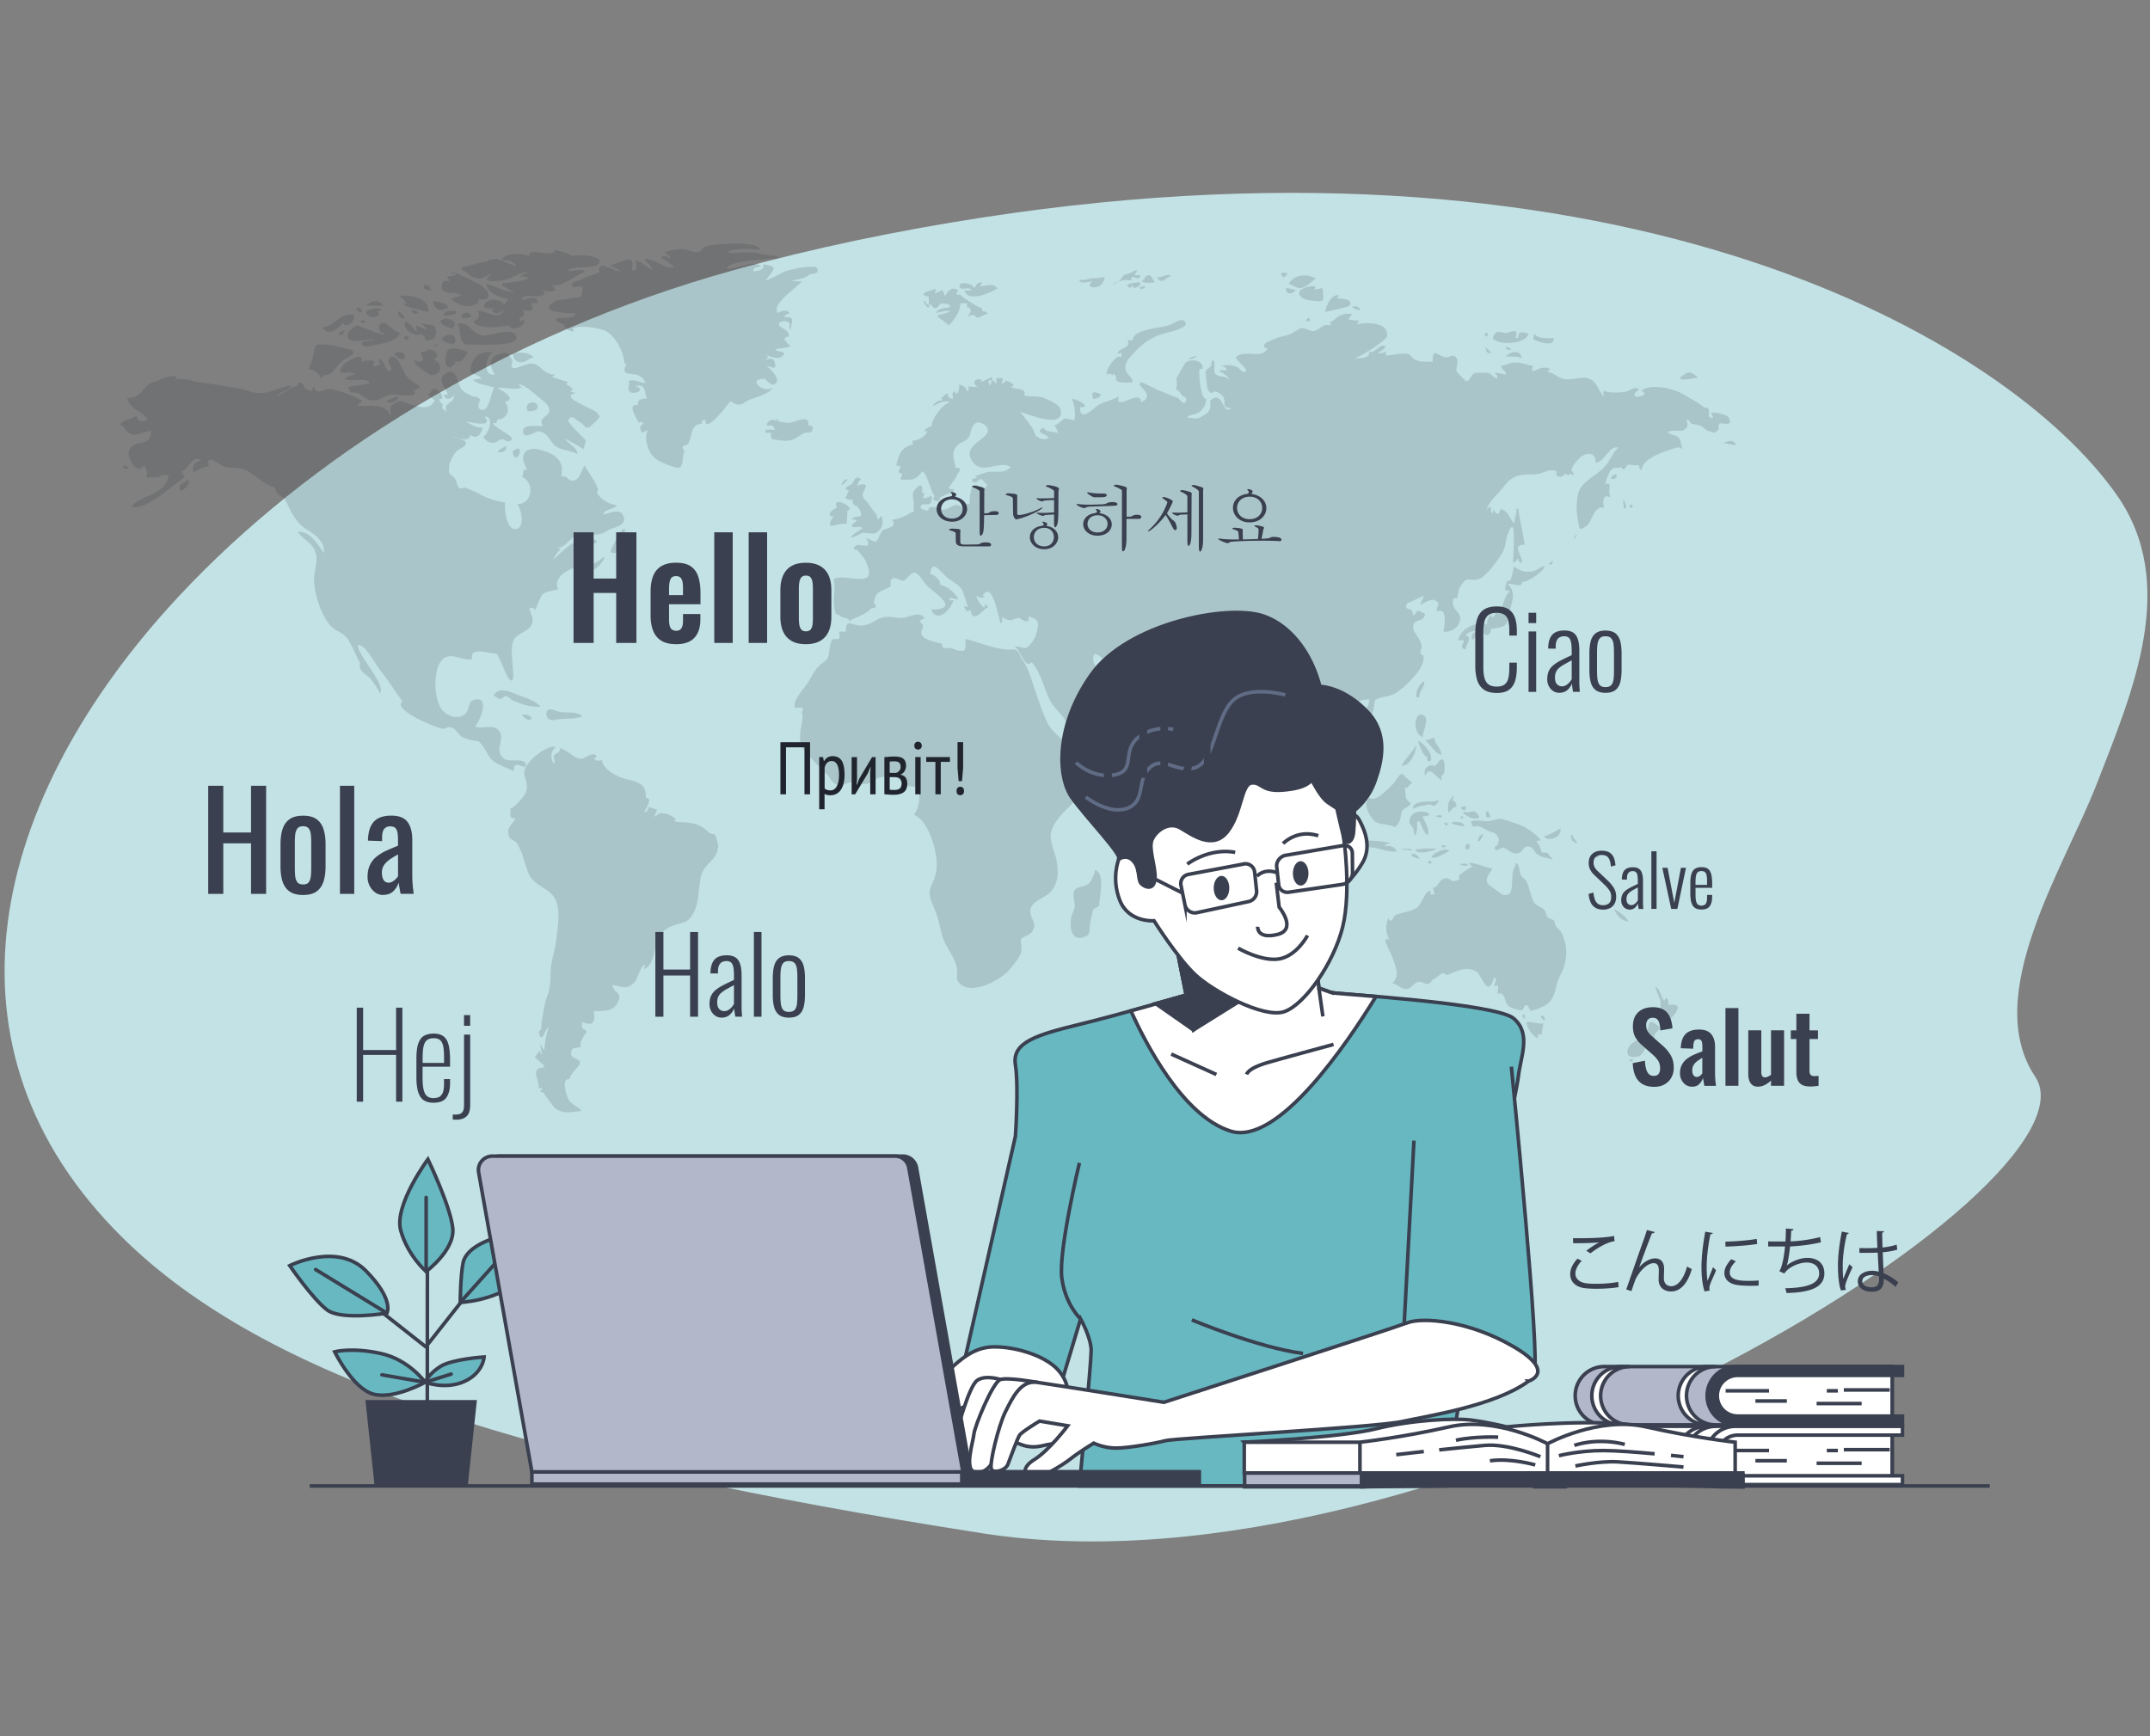 <?xml version="1.0" encoding="UTF-8"?>
<svg xmlns="http://www.w3.org/2000/svg" width="421" height="340" viewBox="0 0 421 340" fill="none">
  <rect x="0" y="0" width="421" height="340" fill="#808080" stroke="none"/>
  <g clip-path="url(#kld8f0s1da)">
    <path d="M35.14 116.653c24.92-26.716 63.01-51.139 108.623-63.767 15.728-4.355 32.024-7.72 48.537-10.273 125.684-19.402 200.727 23.785 222.17 54.294 12.264 17.453 3.162 38.489-3.955 56.77-6.297 16.198-22.642 41.294-11.998 57.197 14.375 21.464-116.939 103.315-205.957 89.452-89.025-13.862-140.64-30.369-168.527-57.891-37.606-37.108-26.1-85.911 11.107-125.789v.007z" fill="#C3E2E5"></path>
    <path d="M157.528 146.364h-3.618v9.206h-1.094v-10.209h5.806v10.209h-1.094v-9.206zM160.417 148.271h.743l.161.785h.056c.358-.645.926-.96 1.69-.96.765 0 1.347.287 1.732.862.386.575.575 1.515.575 2.819a6.68 6.68 0 0 1-.189 1.655 4.044 4.044 0 0 1-.54 1.255 2.327 2.327 0 0 1-1.97 1.059c-.281 0-.505-.014-.674-.049a2.017 2.017 0 0 1-.54-.211v3.009h-1.051v-10.21l.007-.014zm1.051 6.143c.134.119.288.21.463.28.169.07.393.105.68.105.519 0 .926-.259 1.228-.785.301-.526.455-1.276.455-2.244a6.67 6.67 0 0 0-.084-1.108 3.337 3.337 0 0 0-.252-.855 1.54 1.54 0 0 0-.442-.554c-.182-.134-.4-.197-.666-.197-.708 0-1.164.435-1.375 1.298v4.067l-.007-.007zM170.395 151.363l.091-1.108h-.056l-.512 1.227-2.468 4.088h-.687v-7.292h1.051v4.333l-.084 1.066h.056l.484-1.199 2.496-4.2h.688v7.292h-1.052v-4.2l-.007-.007zM173.172 148.285c.273-.021.567-.043.89-.071.323-.028.708-.042 1.15-.042.785 0 1.353.148 1.69.442.344.295.512.743.512 1.346 0 .344-.084.674-.239.989-.154.316-.427.561-.806.729v.056c.47.106.799.302.989.589.196.288.294.681.294 1.179 0 .757-.224 1.311-.673 1.647-.449.344-1.115.512-1.998.512a14.925 14.925 0 0 1-1.809-.119v-7.264.007zm2.124 3.092a.798.798 0 0 0 .393-.098c.126-.063.238-.148.343-.253.106-.105.183-.231.239-.371.056-.141.084-.288.084-.442 0-.379-.091-.659-.273-.835-.183-.175-.491-.266-.926-.266-.231 0-.421 0-.554.014-.133.007-.266.021-.393.028v2.216h1.08l.007.007zm-1.08 3.281c.148.022.288.036.414.043.133.007.295.014.491.014.498 0 .855-.106 1.087-.309.231-.203.343-.533.343-.989 0-.35-.098-.638-.294-.869-.197-.232-.547-.344-1.066-.344h-.975v2.454zM179.034 146.055c0-.232.063-.421.196-.568a.657.657 0 0 1 .519-.217c.217 0 .392.07.533.21.14.14.21.329.21.575 0 .245-.07.414-.21.547a.74.74 0 0 1-.533.196.697.697 0 0 1-.519-.203c-.133-.133-.196-.316-.196-.54zm.189 2.216h1.052v7.292h-1.052v-7.292zM186.01 149.218h-1.795v6.346h-1.051v-6.346h-1.795v-.947h4.641v.947zM187.308 154.911c0-.273.063-.476.196-.61a.72.72 0 0 1 .533-.203c.224 0 .4.07.533.203.133.134.196.344.196.61 0 .267-.063.491-.196.624a.717.717 0 0 1-.533.204c-.224 0-.4-.07-.533-.204-.133-.133-.196-.343-.196-.624zm.189-9.557h1.094v5.063l-.217 2.566h-.66l-.217-2.566v-5.063z" fill="#20242E"></path>
    <path d="M100.359 88.368c2.959-2.166.568 3.64 0 0zm-2.398.21c.806 0 1.248-.525 1.115-1.213-.274.14-2.462 1.214-1.115 1.214zm4.796-17.747c.624-.322.996-.736 1.753-.82-1.115-1.15-2.63-.933-4.06-.912.014 1.522.947 2.132 2.307 1.732zm139.322 77.995c-.519.729-.154 4.747 1.22 3.366.778-.758-.961-3.065-1.22-3.366zm56.804 51.538c.337 1.199 1.206 2.623 2.23 2.938a1.092 1.092 0 0 0 0-.701h.765c.042-1.01.301-1.227.301-2.181-.701.218-3.373-.596-3.296-.056.042.169-.014-.056 0 0zm2.854-1.451c0 .512.414.869.793.939-.014-.771-.302-.939-.793-.939.063 0 0 .056 0 0zm-3.358-.26c-.505.274-.183.716.182.856.028-.084.119-.982-.182-.856.049-.028-.078.028 0 0zm22.08 8.317c1.494 0 1.845-3.065 3.647-3.471-.793-1.823 2.201-1.543.049-2.98-1.711-1.129-1.024.799-2.034 2.026-.89 1.101-2.58 1.367-3.225 2.637-.491.981-.337 2.054 1.57 1.781.042 0-.063 0 0 0l-.007.007zm-1.157.498c-.154.126-.21.217-.322.385h.736c.035-.273-.028-.701-.414-.385.064-.057-.063.056 0 0zm5.862-11.325c0 .498.043 1.795.043 1.914 0-.112-.73-.056-.737.54 0 .772.533-.056.645.428-.028-.056.751 1.823 1.192 1.683.169-.056.61-.968.884-1.255 1.374-1.431 2.321-3.135-.456-2.595-.014-.827-.322-2.11-.841-.855-.568-.4-.645-1.697-1.312-2.426-1.234-1.368.582 2.054.582 2.566zm-9.129-17.993c.701 1.185 1.311 2.153 2.805 2.328-.12-.715-2.202-2.356-2.805-2.328zm-29.731-9.024c-1.164.231.596.498 1.01.456v-.4c-.274-.028-1.361-.028-1.01-.056zm10.413.512c-1.375 1.865.476 6.451-2.581 5.532.014 0-2.798-1.984-2.854-2.139-.533-1.269.561-1.942.905-2.938-1.557-.231-3.071-1.1-4.565-1.1.295.287.26.497.792.841-.273-.182-1.844.968-2.257 1.255-1.242.87.687 1.045-1.389 1.487-.687.14-.996-.912-2.11-.456-.919.372-1.038 1.725-2.09 1.725.154.372.196.968.379 1.325h-.807v-.687c-1.22-.07-1.634 2.784-3.022 3.513-1.052.554-2.672.729-3.829 1.227-.504.203-.841 2.027-1.437.498-.505 1.697-.624 2.7.231 4.361-1.844-.911.155 2.209.533 3.324.779 2.251 1.529 3.724-.028 5.196 1.059 0 1.683 1.297 3.043 1.052.779-.112 1.164-1.143 2.034-1.339.687-.197 1.409.539 1.998.371.624-.203.639-.743 1.157-.967.491-.211 1.038-.828 1.592-1.087.386-.183.729.441 1.192.259 1.648-.687 3.513-1.739 5.449-.631 1.157.687 2.271 5.533 3.499 1.171.883.33-.043.996.091 1.823 1.087-.715.673.288.596 1.368 1.788-.372.981 1.353 2.307 2.538.154.14 1.788.701 2.11.715.912.028.624-.982 1.192-1.017.568-.014.582 1.185.961 1.101 1.844-.427 3.772-1.199 4.446-3.078.441-1.227.547-2.496 1.241-3.808 1.402-2.622 1.662-5.378.364-8.204-.287-.659-.659-.855-1.101-1.367-.301-.358-.301-.996-.504-1.269-.064-.07-1.01-.372-1.249-.617-.294-.316-.273-1.073-.596-1.431-.441-.455-1.528-.799-1.865-1.255-.827-1.129-1.066-3.338-1.683-4.424-.196-.344-.764-.603-1.058-1.115-.351-.631-.169-2.167-1.01-2.398a3.901 3.901 0 0 0-.091.631l.014.014zm15.489-1.985c.26.442.547.302.884.162-.169-.498-1.157-.8-.884-.162.042.07-.028-.042 0 0zm-4.508-3.408c0 .428.897.975 1.142.912-.217-.624-.883-1.01-.883-1.613a.82.82 0 0 0-.365.042c.077.302.106.372.106.659zm-5.316-.603c.106 1.298 3.485.659 3.177-1.367-.168.028-3.177 1.851-3.177 1.367.014.162 0-.084 0 0zm-15.44 2.546c0 .196 1.325.427.687-.968-.547.084-.778.414-.687.968zm-4.747-.617c.091.526.596.413 1.009.21-.35-.344-.532-.098-1.009-.21zm7.79-2.027c-.294.211-.561.701-.561 1.129 0 .828 1.739-1.998.561-1.129zm-1.297-1.627c.841-.413 1.907.4 2.721.814.687.357 1.36.14 1.844 1.073.645 1.241-.091.911.049 1.626.042.183-.905.155-.505.982.182.386 1.248-.484 1.606-.386 1.157.358 1.605 1.501 3.05 1.017.883-.287.841-1.683 2.293-1.115.568.232.701.996 1.206 1.312.975.631.491.427 1.816.771 1.998.498 1.332.659.351-.856-.141-.231-1.115-.098-1.284-.259.092.084-.546-1.767-.413-1.297-.035-.155-1.241-1.129.308-.968-.301-.617-1.725-1.753-2.44-2.195-1.346-.855-2.398-1.143-3.906-1.641-2.124-.757-2.005-.301-3.695 0-1.052.204-2.188-.357-3.653.057.154.631.378 1.227.652 1.072.049-.014-.042.028 0 0v-.007zm-7.321-2.18c-.806.196.73.413 1.01.357 0-.589-.568-.441-1.01-.357zm9.544-.772c.049.456.112.554.091 1.087h.918c-.14-.484-.385-.252-.385-1.087h-.624c.231-.028.014.07 0 0zm-3.878.056a.659.659 0 0 0-.596.218c.961.61 1.998 1.5 3.268.855-1.059-2.152-1.697-.659-2.672-1.073zm-.224-.343c1.255-1.396-2.167-.456 0 0 .14-.168-.077-.014 0 0zm-.933 1.255c.337.168.477 1.115.624-.084-.463.084-.519.126-.624.084zm-1.648 1.171c0 .372 1.936.715 2.49.715-.12-1.143-2.321-.827-2.49-.715zm-.736.147c-.245-.056-.491-.126-.75-.182.441 1.185.946.315.75.182.063.042-.119-.056 0 0zm1.136-5.511c-.659.996-1.129 1.143-1.08 2.566.091 2.013.547-.428 1.634-.245.063-.673-.246-1.255-.792-1.213.133-.4.231-.716.231-1.115 0 .098-.091.14 0 0l.007.007zm-8.66 5.42s.947 1.311.827 1.171c-.042-.056.141 1.171.183 1.311.659-.483.505-1.942.505-2.741h.561c.063.329 1.065 2.783 1.451 2.58.701-.343-.596-3.036-.996-3.611 4.264 0-2.531-2.742-2.531 1.283v.007zm5.343-4.305c-.715.287-4.796-.316-4.6 1.57 1.333-.687 1.697-.54 3.128-.855.441-.112.582.442 1.115.203.287-.14 1.36-1.367.364-.911.183-.084-.049.028 0 0l-.007-.007zm-.96 10.896c0 .884 3.113-.799 3.45-1.171-1.221-.673-3.24.772-3.45 1.171zm-.372.856c-.379.056-.463.21-.274.512h.547c.05-.253.042-.624-.273-.512.063-.028-.133.056 0 0zm-2.903-2.069c.806.884 3.317.155 4.242-.273-.736-.14-3.891-.14-4.242.273zm-.33.659c-1.157.386.961 1.01 1.333.982-.155-.203-.933-1.073-1.333-.982.05-.014-.14.043 0 0zm-2.307-.869c-.659.056 1.662.217 2.125.217-.14.042-.168-.042-.091-.273-.764 0-1.311-.084-2.034.056.141-.014-.119.014 0 0zm-9.999-1.711c1.052.912 2.539 1.185 4.341 1.381 1.43.169 3.204.982 4.733.744-.428-.94-1.325-1.199-2.293-.982.063-.715.533-.372 1.01-.687-2.63-.484-5.056-.54-7.791-.456zm-2.812-1.472c-.063.701-.196.469 0 0zm6.55-6.907c-1.22.939-.456 2.636.231 3.639.996 1.5 1.417 1.339 3.317 1.683 1.921.371 1.311.911 2.398-.856.049-.084.245-1.486.456-1.886.287-.512 1.332-.743 1.662-1.515-1.221-.869-.884-1.1-1.157-3.022.932.056.645-.631 1.57-.981.077.245-2.216-1.753-2.019-1.781-.729.056-1.262 1.423-1.83 1.984-1.27 1.241-3.485 3.681-4.628 2.742v-.007zm-9.726 3.001c.049.673 1.066 2.328 1.662 2.468-.126-.912-1.662-2.398-1.662-2.468.014.154 0-.098 0 0zm-1.48-2.244c.232.484.674.624.884 1.129 0-.617-.154-1.059-.736-1.325-.169.483-.014.245-.141.203l-.007-.007zm-.687-1.325c0-.155-.287-.582-.287-.127 0 .414.231.604.554.66.119-.26.028-.428-.274-.526l.007-.007zm.323-2.321c-.519 0-.807-.568-1.297-.498.217 1.185 1.921 2.356 2.489 3.155.897 1.213 1.634 3.008 2.58 4.362.652.897 2.181 3.366 3.051 3.38 1.921.056.827-1.985 2.349-2.497-.169-1.311-1.27-1.795-2.216-1.059-.105-1.5-5.133-6.619-6.949-6.843.21.028-.077 0 0 0h-.007zm23.834-3.513c-.996.112-1.865.855-1.333 2.082.807-2.138 1.985.316 3.268.926-.456-1.073.365-1.297.379-1.325.028-.204.399-2.798-.414-2.798s-.975 1.795-1.893 1.115c.063.056-.14.028 0 0h-.007zm-2.721-4.705c-.028.371 1.038 3.253 1.802 3.092-.385.94.989 1.585.652-.26-.154-.785-1.676-2.699-2.454-2.839.049.028-.014.14 0 0v.007zm1.332-.148c1.157.884 1.922 2.581 3.163 2.854 0-1.556-1.311-1.914-1.311-3.295-.751 0-1.129.441-1.852.441.141.113.141 0 0 0zm-1.746.919c-.687 1.451-2.447 2.91-2.811 4.109 1.528 0 2.811-2.44 2.811-4.109 0 .168-.028.07 0 0zm.716-5.953c-1.361.813-1.024 3.863.533 4.41-.064-.967 1.907-4.41-.533-4.41zm.89-6.402c0-.484-1.83 1.157-1.557 3.022h.547c0-1.255 1.01-1.865 1.01-3.022zm23.518-22.698c-.918.182-1.514 1.01-2.72 1.115-1.325.112-1.928-.169-3.317-1.031-.049.456-.596 3.92-1.157 2.65-.245.47-1.073 2.665.274 1.971v.512c-.814.154-1.206 3.036-2.111 4.165 0-.316.028-.484 0-.814-.533.568-.687.772-.919 1.515-.21-.315-.547.231-.413-.659-.596.47-.821 1.115-.912 2.083-1.844-.884-5.273.799-5.602 3.022.35.028.841 0 1.065 0 0 .981-.981 1.423.379 1.851 0-1.038 1.515-2.538 0-2.679.323-1.059 2.622-1.059 3.59-1.241-1.052.729-2.735.028-2.349 1.985.856-.4 1.676-.828 2.258-1.424.428 1.087 1.606.246 1.423-.701 3.647-.456 2.96-.659 3.829-4.011.477-1.851 1.052-3.31-.547-4.761 1.08-.232 2.882.883 2.812-.414.792.182 4.424-2.026 4.424-3.141 0 .056-.063 0 0 0l-.007.007zm1.711-.975c-.385.07-.582.372-.932.568.568.372.729-.028.932-.568-.063.014-.077.196 0 0zm4.516-5.42c-.105.414-.336.799-.561 1.171.75-.344.547-.996.561-1.171zm11.023-5.336c-.091 0-.259-.512-.505-.302-.049.183-.063.386-.049.582.154.042.736.112.554-.287v.007zm-1.248.16c-.182-.567-.133-.925-.61-1.324 0 .54.105 1.01.14 1.542.323.099.561.113.47-.217.028.07-.028-.07 0 0zm-2.412-5.504c.35 0 .582-.455.61-.729-.807-.343-.884.197-1.192.73.196.042.385.042.582 0zm21.302-7.06c.779.14 1.852.511 2.63.4-.659-1.424-2.09-.33-2.63-.4.141.013-.077-.029 0 0zm-8.155-12.447c.996.252 2.23-.245 3.268-.245-.274-.463-1.115-1.115-1.816-1.073-.246.007-2.23 1.1-1.452 1.311.049.014-.091-.021 0 0v.007zm-28.805-7.748c.904.392 3.899 1.591 3.899-.267-1.284-.07-3.24.127-3.773-.855-.091.098-.414.981-.126 1.122.049.014-.077-.05 0 0zm-5.54 3.246c1.115.19 2.111-.063 3.177.35-.365-1.724-2.104-1.282-3.177-.35zm.919-1.283c.61 0-.519-.568-.869-.554 0 .61.378.554.869.554zm-3.45-2.279c.996 1.606 6.626 1.171 7.005-.855-.897-.183-2.026-.779-2.026.834a1.473 1.473 0 0 0-.554 0c.974-2.237-1.157-.96-1.866-.981-1.423-.05-1.788-.814-2.552 1.002h-.007zm-.968-.407a.816.816 0 0 1 0-.603c-1.023-.154-.504 1.024 0 .603-.014-.063-.091.078 0 0zm-.511 2.181c.308.828.273 1.325 1.192 1.192-.246-.371-.856-.94-1.192-1.192zm-24.529-7.454c-.259-.533-1.037-.673-1.556-.4.126.162 1.774 1.01 1.556.4.029.07-.042-.084 0 0zm-10.735 2.384c.309-.112.659 0 .975 0-.12-1.276-.61-.273-.975 0zm4.004-1.823c.182 0 4.551-1.03 4.656-1.164 1.08-1.556-2.153-1.395-2.398-1.521.217-.253.308-.26.378-.561-1.907-.365-2.839 3.246-2.629 3.246h-.007zm-2.945-5.02c-3.212.512-2.763 2.503.196 2.805 2.244.238 2.398.294 2.279-1.185-.14-2.006-.014-1.01-1.697-1.01.182-.337.168-.26.232-.596-.351-.007-.674-.014-1.01-.007v-.007zm-2.77.203c1.283.75 3.085-1.213 3.829-1.725-1.676-.883-3.969-.982-5.301.96.077.162 1.164.597 1.479.765.063.042-.042-.035 0 0h-.007zm-.365.456c-.61 0-1.051-.386-1.682-.26.077 2.062 2.531.26 1.682.26zm-1.893-3.303c-1.388 0-.308.638-.413.814-.274.497 1.788-.814.413-.814zm-35.964 23.792c-.807-.147-2.139-1.192-1.557.912.519 0 1.465-.295 1.557-.912-.015.063-.05-.007 0 0zm3.548-7.349c-.814-.084-2.504 2.258-2.504 3.493.477-.106.807-.442 1.073.196.168-.084.232-.225.182-.4 1.052.582.323 1.241.898 1.522.736.357 2.167.231 2.98.231-.105-1.234-1.346-1.627-1.423-2.77-.106-1.41.974-2.23 1.753-3.092 1.844-2.02 3.562-3.134 6.261-3.85.793-.217 4.138-.974 3.787-1.928-.519-1.388-2.447.168-3.134.4-1.676.589-7.237.75-7.237 2.994a3.052 3.052 0 0 0-1.01 0c.856 1.62-2.166 1.564-1.893 2.643.309-.07.4-.196.736-.154-.168.477.288.779-.469.716.14.013-.127-.015 0 0zm13.876.456c.723 0 1.129-.498 1.326-.61.385-.231-2.476.61-1.326.61zm-6.584-16.085c1.038 1.718 1.739.084 2.903-.148-1.073-.673-1.893.52-2.903.148zm-2.258 0c0 .589-.378.42-.645.911.807.288 1.662.309 2.581.126-.765-1.065-.688-1.837-1.936-1.044v.007zm-.329 1.83c-.246.077-.477.147-.737.147.127.701.547.309 1.059.196-.049-.28-.014-.434-.322-.35.063-.014-.077.02 0 0v.007zm-3.226-.302c.428.407.491 1.038 1.157.098 0 1.136 1.332.07 1.515-.098a.894.894 0 0 0-.049-.406c-.814-.169-2.111.231-2.616.406h-.007zm-2.629.098c.764-.855 2.384-1.227 3.555-.918-.274-1.823 1.514.645 1.753-1.059-.4 0-.751.07-1.157 0 .154-.252.456-.834.561-.96-.638 0-1.052.441-1.389.553.218-.077-1.115.316-1.241.407-.336.231-.456.743-.918 1.115-.645.512-.961.112-1.157.862h-.007zm-3.682-1.367c-1.36 0-1.697.526-2.994.252.063 1.094 1.76.358 2.539.358-1.606 1.283 1.1 1.606 1.893.456 1.269-1.88.063-1.066-1.438-1.066zm-26.414 1.725c.302.834 1.97-.287 2.293.66-.456-.029-.919.02-1.388 0 .841 2.573 5.448.28 6.507-.407-1.038-1.263-2.49-.218-3.408-.512.168-.379.4-.309.322-.758-1.086.47-.806.063-1.437 1.27-.4-1.157-3.373-1.417-2.889-.253.028.091-.049-.112 0 0zm-1.858 3.85c0 .28-2.461.112-2.763 1.22.596-.14 2.461-.617 2.707-.26-.379.274-2.384.631-2.412.814-.05.343 1.753 1.304 2.138 1.879 1.192-.989 2.335-2.917 2.335-4.284.351-.056.975-.07 1.312 0-.155 1.234.126.357.61 1.072.35.52-.379.961-.379 1.501 1.269-.87 1.402.288 1.893.196.505-.084 1.417-.687 1.928-.813-.561-.813-1.128.12-1.128-1.066-.547.077-4.215-2.328-4.32-2.7-.154.078-.442.169-.736 0 .119-.301.273-.49.336-.806-1.388-.722-1.423.112-2.075.316.308-.099-.491.855-.582.883.21-.077-.351-1.206-.442-1.234.133.042-1.543.715-1.514.694.182-.315.259-.652.413-.911-.813.189-4.249 1.1-1.514 1.521 0 .386.063 1.354-.049 1.676-.505-.28-.442-.764-1.059-.911.245.54 1.234 2.328 1.234.715.582.056.624 1.01 1.437.708.323-.112.505-.771.821-.806.035-.007 1.725-.176 1.816.603 0 .035-.028-.176 0 0l-.007-.007zm114.065 32.83c2.306 0 2.699-1.087 4.291-.715.883.182-.168.855.736 1.115 1.311.343.884-1.087 2.02-.112.091-.674.49-.14 1.009-.197-.287-1.269-.729-.14-.273-1.472.196-.582 1.402-1.9 1.816-2.153 1.494-.912 2.749-.554 2.749 1.297 2.005-.414 2.517-3.422 4.424-3.008-1.269 1.143-1.711 2.938-3.127 4.221-1.788 1.627-4.06 2.525-4.691 4.65-.456 1.556-.414 3.737-.14 5.16.378 1.956.182 2.265 1.5 1.501 1.417-.814 1.529-4.334 3.752-3.71-.596-1.24-.141-2.924 1.143-2.026-.414-1.01-.063-1.957-.183-2.58-.077-.316-.61-.085-.827 0 .042-.498.778-2.455 1.066-2.742.764-.772.855-.33 1.816-.568.519-.112.322.4.673.371.477-.042.61-.897 1.01-.925.491-.014.96.168 1.465.098 1.157-.14.211.771 1.115.968 0-2.413 5.21-3.892 6.69-4.369 1.332-.414 1.479 1.297 1.009-.912-.413-1.97-1.332-1.184-2.489-2.026-.659-.54 2.735-.414 2.721-.4.981-.434 1.297-1.023.827-2.131.687-.05.793.736 1.01.764.133.014 1.571.302 1.753.4.933.483.701.8 1.893 1.115 1.634.455.379.315 1.241-.056.716-.288.141-1.06.561-1.459.365-.365 2.854.792 1.844-1.178-.364-.701-2.931-1.185-3.555-.905.568.428.716 1.438-.231.709-.337-.267.14-1.277-.295-1.676-.231-.21-.673-.035-.869-.225-.351-.33-1.332-.953-1.683-1.17-.961-.562-1.571-.947-2.58-1.494-2.076-1.115-6.55-1.97-7.882-.463 2.321 1.038-3.646 1.963-.47-.308-.96-.793-1.76.294-2.72.441-1.164.169-3.219.33-4.243-.238a7.266 7.266 0 0 0 0 1.17c-1.465-1.787-1.388-3.856-4.424-3.66-1.129.078-2.216.47-3.373.218-1.494-.344-1.774-1.171-3.085-1.325.273-.372-.218-.232.455-.603-1.956-1.214-4.214 1.837-3.358-.66-.975 0-1.957-.588-2.98-.61-1.943-.042-1.494.302-3.282.61 0 .877.919.828.919 1.767-.751-.196-1.424-.329-2.167-.378.168.266.624.659.456 1.094-.884-.183-1.052-.933-1.88-1.108.035 0-2.194-.028-2.307.014-1.206.35-.995 1.648-1.928 1.648.028 0-1.725-1.662-1.851-2.027-.154-.442.505-1.879 0-2.538-.792-1.024-1.438.084-2.258-.147-1.83-.526-2.398-1.9-2.398.87-1.424.013-2.23.16-3.513-.415-.47-.217-.736-.897-1.325-1.065-1.115-.316-3.114.273-4.32.273v-.785c-.428.147-1.115.624-1.507.196.105-.014 2.061-1.059 1.157-1.311-1.024-.302-1.592 1.472-2.945 1.22.196 1.325-1.831 1.213-2.917 1.213 1.164-.12 6.303-3.562 6.416-4.256.49-3.05-4.762-2.791-5.954-2.293.232-.316.414-.379.414-.856-.687.077-1.346-.154-2.026-.154.105-.245.659-.982.792-1.108-2.672-.231-2.777.785-4.432 1.718.218.309.169.224.232.547-1.83-.47-1.971.898-3.499 1.087-.561.056-1.571-.68-2.398-.568-.155.02-1.866 1.17-2.63 1.374-.764.19-1.402.295-2.335.652-.294.127-1.921.758-2.089 1.052-.765 1.248 1.416.407.063 1.494-1.48 1.192-4.243-.344-5.743 1.122.399 1.051 3.071 2.762 1.57 2.889-.427.035-.988-.863-1.248-.954-1.157-.449-1.942-.484-3.085-.217.428.231.975.175.975.862-3.436-.245.561.631.399 1.823-.561-.946-2.033-.33-2.706-1.262-.232-.322.035-1.935-.232-2.538-.119.098-.231.133-.378.098 0 1.88-1.01 1.122-1.192 2.23 0 .007.287 3.113.35 3.225.982 1.767.715.169 1.922.687 1.493.652 1.416 1.508 1.416 2.58 0 .386 1.164.583 1.346.618-1.921 1.388-1.528-3.864-4.137-1.536 0 0 .091 1.389-.105 1.732-.365.652-.75.89-1.255 1.192-1.403.87-1.375.512-3.163.379.386-.631 1.845-.519 2.581-1.213.673-.66 1.143-1.396 1.143-2.468-1.066.098-1.438-4.53-1.332-5.827h.596c.308-1.697-2.216-2.125-3.317-1.22-.14.126-1.893 3.232-1.935 3.372.301-.918.308 2.202.049 1.641.231.54.687.407 1.009 1.15.211.484 1.192.463 1.01 1.22-.308 1.325-1.515-.484-1.571-.505-1.346-.4-2.384-.94-3.681-1.416-.673-.253-3.113-1.641-3.499-1.57-1.697.287 3.205 2.432-.077 3.849 0-2.826-5.343 2.047-4.355-1.164-1.409.911-3.022.946-4.445 1.998-.246.182-3.317 3.282-3.114.154 2.335.085-.385-1.64-1.71-1.64.582.638.995 3.856.413 4.249.14-.084-1.374-.47-1.802-.379-.336.07-1.269 1.234-1.935 1.29.182.295.687 1.157.645 1.585-.947-.54-2.062-.028-2.854-1.129-1.907 1.13.961 1.27.961 1.929 0 .511-1.438.273-1.557.196-1.423-.743-.715-.554-1.346-1.711-.533-1.003-1.676-2.272-2.532-3.506.765.154 8.843 3.681 7.882-.456-.231-.989-2.426-1.914-3.268-2.25-1.325-.54-3.295-.148-3.877-.54.673-1.557-2.048-1.06-2.672-1.69 1.038 0 .505-.526-.028-.835-1.332-.778-.792.196-1.739.196.105-.224.231-.757.288-.988-.302-.077-.982-.077-1.27 0 .028.512-.063.792 0 1.248-.231-.638-.441-.512-.897-.968-.168 1.115-.624 1.585-.624.154.154-.077.505-.007.659-.007v-.659c-.386.063-2.889 1.536-1.985.456-1.935-.217-1.76.94-.736 1.57-.561-.245-1.297-.034-1.879-.252 0 .582.091.744-.288 1.073 0-.729-.96-1.388-1.605-1.318.259 1.01-.61 2.58-.779 1.115-1.129 1.241-.077.358-.469 1.676-.947-.421-.73-.127-1.01-1.171-.386.147-.61.603-1.206.911.168.337.14.176.14.505-.869 0-1.388.449-1.844 1.115.961-.337 2.37-1.318 3.401-.757-1.361.343-3.373 2.889-3.633 4.719-.455.042-1.143.533-1.528.947h.736c-.105.995-2.209 1.998-2.854 1.837 0 .413-.063.245.091.757-2.503.568-2.811 2.167-3.316 4.165 2.075-.07-.737 1.367 1.157 1.543-.042.568-.302.659-.232 1.199 2.034 0 2.784.26 4.151-1.627.898.168 1.571 3.681 2.356 4.663.218.287-.504.785.064 1.01 1.325.568.75-.484 1.311-.715.995-.386 1.542-.772 2.398-.996a.717.717 0 0 0 0-.512c-.491.056-.638.042-.919-.196.288-.498 1.48-2.14 1.571-2.398.302-.842 1.43-1.571-.273-1.571 0-1.34-1.052-2.595.217-4.208.638-.827 1.816-.869 2.398-1.724.386-.554.4-2.16 1.311-2.791.701-.477 2.307.336 2.426 1.248.274 1.97-5.511 3.064-2.853 6.465 1.865 2.384 5.132-.512 7.327.87-1.22 1.367-2.973.77-4.424.967-.554.098-2.567.828-2.595.856.21.084.365.196.561.287-.442 0-.736.168-1.157.316.505 1.458 1.466-.232 1.802-.056.631.343.687.715 1.241 1.129-1.584 2.208-1.479-.372-2.398 0-1.115.441-1.038 3.092-1.059 3.751-.946 0-2.166-.568-1.374.855-1.423-1.598-2.216.113-3.786.274-.533.042-2.812-1.423-2.967.182-.596-.042-1.178-.287-1.507-.554.168-1.753 2.447.744 2.216-2.384-.337.169-1.452.596-1.662.512.014-.287.182-.8.273-1.087a.624.624 0 0 1-.547 0c.211-1.655-.182-1.956-1.346-.645-.813.912-.217 1.9-.259 2.784-.092 2.286.518 1.024-1.087 2.054-.814.526-2.244 1.059-3.163 1.059 1.178 1.669-1.115 1.501-1.984 2.223-.091.07-.807 1.886-1.059 1.97-.869.302-1.402-.568-1.97-.511 1.346 2.552-1.326.771-2.125 1.458-.975.827.259.54.568 1.045.456.701.989.981 1.451 2.04 2.623 5.75-3.73 2.195-6.317 3.394.49 1.837-.232 3.997.182 5.778.379 1.599-.119.617 1.157 1.515.806.568 1.22.028 1.984 1.072.169-.217.141-.315-.091-.301 1.325-.512 2.966-1.115 4.018-2.181.428-.442.638.112.961-.385.196-.302-.386-.8-.365-.828.154-.245.274-1.255.596-1.683.428-.568 2.293-1.171 2.616-1.472.385-.358-.274-1.101.427-1.571.582-.4 1.648.498 2.293.372.246-.028 1.466-1.655 2.125-1.543.89.168 1.788 2.041 2.531 2.7 2.23 1.914 6.171 4.522.61 4.522 1.494 2.868 3.836-.112 4.474-1.809h-.792c-.014-.182.014-.357.042-.54.385.141 1.374.358 1.669.358-.568-1.213-2.167-2.608-3.556-2.84.141-.954-1.297-2.153-1.942-2.096.196-3.198 2.062-.358 3.485.785.975.785 2.244 1.325 2.784 2.426.336.687.806 2.51 1.157 3.254-.379-.127-.484-.211-.828-.141.295.87.716 1.284 1.242.596.561 3.135 2.454-.224 3.499-.413-.169-.33-.386-.603-.737-.603a.816.816 0 0 1 0 .603c-.547 0-1.683-1.873-1.514-2.272.554.343.869.54 1.479.245-.049-.168-.168-.245-.322-.245 2.089-3.38 3.239 5.392 3.562 5.392.364 0 .287-1.143.287-1.297.807.785 1.452.624 2.09.729-.659-.098 1.066-.484 1.024-.484.659-.028.96.884 2.033.596-.014-.301-.028-.568 0-.883 2.02.456 2.181 1.227 1.438 3.597-.246.827-1.192 2.167-1.845 2.482-.792.372-1.528-.512-2.271-.084 1.157.596 1.956 4.411 3.267 2.938 1.957 2.251 2.44 5.336 3.724 7.706.813 1.487 2.489 2.651 3.19 4.362.947 2.314-.309 3.709 2.349 3.765 1.192 0 2.609-1.255 3.787-1.795 1.346-.596 2.012-1.227 3.085-1.767 1.388-.701 2.216-.4 3.176-1.627.456-.54 1.389-1.942 1.985-1.669 0-1.423.028-1.479.974-1.928-.105-.687-1.157-1.451-1.619-1.886-.828-.785 0-1.599-1.192-.302-.134-.617-.302-1.956-.737-2.328-.505.688-.659.744-.736 1.824-1.837-.169-4.719-.099-1.332-.772-.056-.231-2.644-1.031-2.777-1.115-.4-.315-1.634-1.809-1.739-2.482-.351-2.342.673-1.571 1.935-.603 1.557 1.171 2.09 1.711 3.913 2.37.309.112 1.052-.112 1.48 0 .322.098.399.898.841 1.115.82.428 2.854.631 3.815.673 2.215.084 2.839-.126 4.613.982.961.596 1.052 1.353 2.49 1.655-2.539 0 .378 1.451.96 1.669.961.343.456-1.424 1.48.154.505.743.105 1.711.231 2.538.26 1.627.793 2.924 1.333 4.453.364 1.024 1.023 4.396 1.935 4.978.961.589 1.921-.469 2.447-1.683.365-.813.365-1.753.456-2.664.049-.484-.119-1.367.028-1.767.477-1.353.379-.028 1.269-1.003 1.725-1.823 3.759-4.593 5.357-5.56.61-.386 3.317-.996 3.359-.968.519.372 1.711 3.324 1.711 3.997 1.585 0-.231 1.451.919 2.454.778.673 1.661-.757 1.802-.715 1.234.371 2.089 3.941 2.061 5.406-.014.785-1.101 1.613-.624 2.952.288.799 1.403 1.543 1.802 2.553.477 1.227 1.48 5.637 3.618 4.508-.729-1.381-.729-3.835-1.465-4.852-1.08-1.41-2.335-1.339-2.63-3.394-.063-.47-.476-2.524.218-3.169 1.129-1.01.196-.246 1.297.413.961.568.87.54 1.725 1.711.196.274.891.484.996.659.308.568-.091 1.066.364 1.943.919-1.431 2.321-1.795 3.051-2.896 1.346-2.027.504-3.724-.596-5.294-1.676-2.398-2.111-5.308 1.753-5.308.245 1.227-1.424 2.566-.779 3.197 1.585 1.543 1.922-2.966 1.879-2.938.688-.68 2.181-.729 2.96-.996 1.142-.399 1.514-.673 2.475-1.472 1.332-1.101 3.8-3.506 4.109-5.491.231-1.451-.47-.554-.596-1.542-.077-.54.399-.428.231-1.396-.21-1.171-1.683-2.622-1.662-3.464.049-1.612 1.543-1.072 2.076-1.928.463-.757.463-.715-.912-1.269-.61-.231-.455.785-1.241.785.218-1.9-2.033-.568-1.038-2.342-.063.126 1.788-.771 1.894-.827 2.026-.842 1.423-1.115.596 1.227.596-.372 2.194-1.297 2.868-.968 1.409.701.294.94.413 2.223 2.181-.996 1.515 2.798 1.284 3.955 1.556.182 3.316-.954 3.281-2.609-.028-1.479-1.739-1.654-1.388-3.723.077-.414.764-.098.827-.302.028-.056.246-1.654.379-1.837.308-.469.827-1.423 1.409-1.711.337-.154 1.557.141 2.181-.056.827-.259 1.052-.484 1.697-1.115 1.052-.981 2.384-2.825 3.099-4.01.828-1.354.596-2.441 1.157-3.836 1.788-4.621.989 4.495.989 5.764.336-.372.596-.168.89-.912.414.428.05.772.933.814-.245-1.859-2.047-3.492.456-3.492.063 0-1.192-6.304-1.241-7.047h-.365c.063 1.514-.379 1.395-.379 2.797-1.051-.687-.841-2.166-2.762-2.797-.218 1.542-.898 1.023-1.48 0 .049.301.049.511 0 .813-.813-.126.014-.701-.596-1.27-1.297 1.424-.028-.728.456-1.31.729-.884 1.493-1.487 2.279-2.567 1.662-2.25 3.148-2.398 5.651-2.398l.015-.021zm-134.393.947c-.428.168-.884.715-.975 1.17.386-.112 1.676-1.31.975-1.17.049 0-.168.056 0 0zm.975 11.366c.932 0 1.633-.715 2.166-.813.814-.141 1.971.287 2.63-.042 1.164-.582 1.542-1.838 1.234-2.994-.196-.744-.701.441-.729.413-.309-.357-.26-.939-.505-1.171-.414-.399-.982-1.34-1.529-2.04-.827-1.073-.932-.814-1.066-1.67-.077-.567 2.048-2.797-1.101-1.766.26-.498.295-.912.793-1.227-1.038-1.143-1.494.63-1.879.967-.063.056-2.167.842-.519 1.157-.14.526-.673 1.298-.645 1.627.547.07 1.234.554 1.374-.098-.133 1.984.813.883 1.494 2.482.764 1.851-.807.582-1.62 1.683.308.084.561.056.918.098 0 .554-1.241.786-.827 1.312.259.329 1.557-.155 1.984.301-.168.168-2.734 1.781-2.166 1.781h-.007zm-.793-5.217c2.048-.33-3.253-3.225-2.019-.512-.975.197-2.279 1.697-.687 1.613-2.076 3.31.813 1.115 2.58 1.543.063-.8.14-1.655.133-2.637l-.007-.007zm49.337 77.245c0-1.957 1.269-5.975-.828-6.893 0 .687-.813 2.286-1.192 2.657-.778.786-1.984.456-2.776 1.298-.61.659.077 2.699 0 3.239-.141 1.024-.547 1.157-.737 2.44-.245 1.669.106 4.137 2.125 3.654 1.942-.47 1.325-1.129 1.662-3.037.028-.224.519-2.398.561-2.44.154-.245 1.192-.582 1.192-.911l-.007-.007zm-15.314-48.404c-.884-2.314-1.389-1.424-3.317-1.683-2.791-.372-4.944-1.354-7.559-2.013 0 2.784.049 2.272-1.662 2.293.351-.028-1.507-.596-1.325-.512h-1.346a2.407 2.407 0 0 1-.274-.813c-.813-.302-3.282-.743-3.786-1.501-.947-1.395 1.065-1.654-.646-2.868.456-.413.4-.469 1.024-.617-.869-1.626-3.253-.112-4.523-.084-1.346.028-2.783-.631-4.508.204-1.164.54-1.957 1.297-3.499 1.255-1.865-.028-2.868-1.452-2.868 1.213h-1.389c.624 2.468-1.009.869-1.374 1.683-.582 1.297-.386 2.84-.919 3.667-.322.484-1.542 1.143-2.033 1.823-.533.701-1.164 1.886-1.753 2.826-.568.94-2.903 3.338-2.58 4.768.091.4 1.402-.168 1.605.316.183.385-.259.568-.182.799.365 1.059-.245 2.798-.323 3.864-.091 1.297-.196 2.412 1.115 3.891 1.389 1.613 2.686 2.938 4.243 4.425.533.512.792 1.683 1.935 1.942 1.283.26 1.451-.343 2.672-.512 1.058-.14 1.865.372 2.594.344 1.529-.056 1.423-.701 2.672-1.171 1.009-.372 3.19-.273 3.772 0 .919.456.687 1.199 2.048 1.543 2.363.568 2.229-.716 2.278 2.026.029 1.283-.441 2.924-1.1 3.653 2.952 1.024 4.901 7.679 4.424 10.841-.47 3.198-2.216 3.324-.729 6.704.918 2.11 1.22 3.365 1.753 5.679.533 2.398 2.23 4.025 2.854 6.192.533 1.851-.288 2.44.561 3.45 2.23 2.678 8.127-.484 9.866-2.539.673-.799 1.816-2.18 2.209-3.141.385-.94-.134-2.279.091-2.854.196-.456 1.662-.743 2.124-1.43 1.255-1.795-.638-2.567-.273-4.453.287-1.529 2.854-2.314 3.59-3.05 1.83-1.795 1.928-3.808 1.48-6.521-.26-1.529-1.543-3.794-1.01-5.652.701-2.496 3.604-4.908 5.343-6.591 1.283-1.241 2.552-2.665 3.408-4.362.582-1.129.96-1.227 1.101-2.742.231-2.384.582-1.816-1.284-1.823-2.594-.014-3.358 1.073-5.16-1.101-1.038-1.269-2.707-2.454-3.696-3.863-.974-1.382-1.984-4.551-2.58-6.192-.898-2.51-1.417-5.091-3.05-7.32.105.14-.063-.169 0 0l-.014.007zM106.165 206.5c-.365-.084-.337-.715-.596-.715.119 0-.828 1.199-.828 1.185 0 .182 1.711 1.641 1.844 1.711a.584.584 0 0 0-.091.413c-2.959 0-.596 2.868-1.066 4.053.274-.042.47-.042.737 0 .014.288-.126.442-.414.47.477.554.231.232.701.358-.154-.056 1.943 2.896 2.293 3.141 1.76 1.199 3.436.61 5.119.47-.077-.596-2.195-1.269-2.63-2.426-.413-1.115-1.36-3.997.323-3.808 0-1.171 2.139-2.482 1.984-3.323-.168-.996-2.307-.4-1.57-2.385.231-.624 1.402-.287 1.662-.624.217-.315-.078-.827.231-1.199-.21.26 1.087-2.223.919-1.311.301-1.627-1.101.042-.793-2.37 2.167.954 2.595.084 2.272-2.125 1.788.056 3.941.127 4.761-1.781.884-2.026-.806-1.57-1.129-3.337 1.999.287 2.749 1.058 4.292-.456.729-.715 1.297-3.583 2.11-3.45-.119.4-.182.442-.091.813 2.37-1.297 1.711-4.992 3.008-6.689.842-1.115 2.013-1.655 3.205-2.027 1.893-.596 2.412-.455 3.478-2.496 1.255-2.412.736-6.065 1.753-8.001.736-1.409 2.363-2.251 2.791-3.877.301-1.087.231-1.01-.014-2.013-.547-2.167-.519-.743-1.754-1.809-1.332-1.143-1.879-1.395-3.541-1.739-.897-.203-4.06.042-2.734-.715-.491-.372-1.283-.912-1.936-1.052-1.619-.344-1.255.056-2.398.596.105-.168.582-1.353.596-1.451-.427-.056-1.023-.288-1.437-.428-.414-.14-.182 1.024-1.052.911.168-.427 1.851-2.755.274-2.755.273-3.079-2.321-3.24-4.046-3.724-1.403-.371-4.502-1.942-4.502-3.667-.793.302-2.202-.098-.975-.715-.813-1.157-2.517.47-2.994.456-1.76-.071-2.608-1.697-4.291-2.041 0 .996-.624.771-1.157 1.367-.077.085.154 1.452.091 1.683-.947-.855-.701-2.678.273-3.337-1.556-.484-5.911 2.692-6.17 4.852-.141 1.199.995 2.454.259 4.109-.4.912-2.103 2.798-2.994 3.134.154 1.543-.428 1.823 1.01 1.943-.596 1.143-1.999 1.823-1.192 3.695.196.47 1.101.568 1.479 1.157.365.589.751 1.458.989 2.083.505 1.367.975 3.653 1.774 4.677 1.101 1.395 2.426 1.795 3.801 2.98 2.321 2.012 1.465 6.289 1.086 9.431-.21 1.711-.792 3.352-.974 4.936-.211 1.887 0 3.85-.687 5.624-.765 1.97-.716 3.127-1.193 5.336.029-.126-.014 1.459 0 1.059-.014.344-.624.687-.49 1.115.645 2.125 1.206-1.059 1.865-1.115-.477 1.487-.673 2.742-.842 4.425-.364-.674-.455-.302-.582-1.228-.427.253.218 1.641.183 2.027v-.021zm2.307-65.478c1.605-.4 3.926-.099 5.539-.716-.715-.967-2.903-.659-4.256-.855-.856-.112-2.623-1.227-2.763.259-.091.94.687 1.48 1.48 1.312.182-.043-.12.028 0 0zm-4.327-.316c-.378-.638-1.143-.855-1.935-.715.477.715 1.374 1.325 1.935.715-.077-.112-.14.168 0 0zm1.655-2.272c-.701-1.241-3.576-1.984-4.796-2.496-.792-.316-2.595-1.129-3.576-.498-1.087.701-.814.799.35 1.409.505.288.807-.582 1.298-.483.673.112 1.1.757 1.465.897 1.907.757 3.099 1.171 5.266 1.171h-.007zm44.541-55.03c.841-.148 1.142-.126 1.374.813a4.538 4.538 0 0 0-1.844 0c.028.196.063.414.091.61 1.879-.343.428.828 1.388 1.213.211.07 2.37.316 2.49.302 1.661-.084 1.802-.47 3.225-1.311 1.206-.73 1.739.287 2.111-1.122.154-.554-.73-.568-.919-.604.4-2.524-2.721-.28-4.263-.497-.232-.021-1.606-.239-1.361-.21-.659-.064.05-1.144-.645-.211-1.683-.624-2.103 1.115-1.647 1.01.133-.021-.127.028 0 0v.007zm-28.406 20.285c-.365.26-2.504 4.053-2.349 4.334.322.596 1.465.028 2.089.231.947.316 1.157.744 2.104 1.227 1.437-2.398.091-3.225-2.02-3.968-.014.042 1.284-2.511.183-1.824.119-.056-.119.085 0 0h-.007zm-4.979 2.237c-.918-.329-1.325-.757-2.216-.61.842.554 1.389 1.929 2.216.61-.042.07-.126-.042 0 0zm26.022-27.284c.259-.105.547.31.75.372 1.634.575 1.634-.105 2.966-.687 1.192-.505 4.151-1.213 4.565-2.44-1.606 1.381-5.392-1.844-1.36-1.662-.169-.007 1.802 2.272 2.258.302.168-.73-1.48-2.483-1.999-2.798.288-.28 2.104 1.178 1.557-.709-.26-.883-.729-.897-1.788-.504.21-.358.414-.33.547-.66a1.966 1.966 0 0 1-.547-.266c.582-.007 2.258.89 3.036.316 1.788-1.312-1.101-.842-1.101-1.48 0-.154 2.721-.302 2.903-.66-.568-.616-2.075-1.689-.273-1.85.042-1.641-2.202-1.634-1.943-2.56.105-.378 1.192-.519 1.48-.406 1.178.497.21.603.736 1.774.323-2.104 1.059-2.609-1.248-2.609.638-.778.028-.21 1.101-.785-.645-1.094-2.244-.042-2.258-.05-1.648-1.465 4.165-5.42 4.705-6.177-.736.05-1.451-.091-2.181-.112 1.508-.344 2.363-.295 3.654-1.22.35-.253 2.215.007 1.374-1.36-.14-.246-2.076-.127-2.258-.106-1.332.176-2.58.435-3.695.758-.701.224-3.59 1.907-4.004 1.823 1.662-2.293 2.566-2.63-.456-3.128 0 1.326-.869 1.192-2.033 1.403.196-1.08.869-.652 1.57-1.01-1.711-1.395-4.852.771-6.731.449.505-1.662 8.197-1.795 9.957-2.02v-.462c-1.767-.007-2.553-.302-3.92-.554-2.047-.372-4.046.154-6.044-.07 1.465-1.108 4.445-.617 6.549-.617-.231-1.796-9.452-1.06-10.644-.639-1.269.463-.127.926-1.725 1.122-.933.112-1.711-.49-2.672-.533-.883-.042-2.629.148-3.618.561.301.652.996.372.996 1.29-.379-.322-2.034-1.086-1.508.043-.126-.28 2.931 1.71 2.062 1.71-1.943 0-3.408-1.717-5.47-1.717 0 .483 1.269 1.318 1.452 2.047-1.234-.386-2.062-1.62-3.387-1.753.336.736.442 2.517-.645 1.802 0-.007.519-1.472-.211-1.907-.869-.54-3.632 1.332-4.214 1.01.638.273 1.711.652 2.202 1.24-.884-.006-1.62-.672-2.538-.792-.596-.09-.442-.61-1.234-.196-.765.393-.155 1.024-.365 1.157-.729.463-2.23.652-3.604 1.459-.547.322-1.866.294-1.788 1.325.792.231 1.192 0 1.935 0 .533 0-.028 1.907-.126 2.012-.246.239-1.403.169-1.76.274-.947.273-2.644.154-3.604.785-3.128 2.02 2.643 2.188 4.34 2.188-.337 1.55-3.822.407-3.822 1.29 0 .435 1.515.905 1.845.982-.26 0-.288 0-.365.21.47.414 1.36 1.27 2.047.989-.049-.105-.35-.407-.196-.512 1.038-.708 5.498-.161 6.732.708 1.774 1.255 3.134 3.822 3.309 6.185h.442c-1.76 3.478 2.475.624 3.681 3.758-1.143.035-2.215-.841-3.267-.357.259.862-.687 2.264.918 2.314 1.403.035 1.852-1.066.218-1.34 2.321-.308 1.76.688 2.412 2.483-1.038-.056-1.851.14-1.83 1.262-2.307-.33.119 2.987.259 3.527-.049-.14.687-.35.828-.028.105.273-.751.582-.519.82-.365-.372.413 1.424.322 1.171-.014-.056.898-.582 1.066-.568-.715 1.599 0 4.291 1.571 5.589.701.582 4.151 2.054 4.705 1.71.764-.455.561-2.194.869-2.98.197-.47-.469-.61-.21-1.17.126-.302.813-.099 1.038-.554.932-1.887.364-3.682 2.699-3.9-.063-1.226.05-.35.646-.763-.141 3.197 4.81-3.541 4.838-3.549h.021zM92.652 62.957c.99 1.669 5.42 1.065 7.055.764.441 1.22 3.057.463 2.959-1.122a17.76 17.76 0 0 1-.737.358l-.231-.758c1.052-.217.996-.512.736-1.528 1.326.4 2.441.182 1.515-1.157-.14-.21 1.388-.05 1.388-.26 0-1.402-2.349-.946-2.945-.364a14.17 14.17 0 0 1-.182-.498c1.501-1.164 3.134.448 4.551-.968-.274-.224-.547-.435-.821-.652.947.28 1.852.505 2.903.042-.455-.386-.385-.687-.974-.96 2.18.574 4.747-2.041 6.766-2.63-.645-.715-2.384-.021-3.499-.161.905-1.29 5.953-.042 6.276-1.824.21-1.213-4.383-1.423-5.483-1.114-.428-.47-2.181-.99-3.282-1.122-.428 1.69-5.378-.779-5.021 1.178-1.388-.568-4.445-.89-5.497.757 1.164-.07 2.44.19 3.008 1.22-1.164-.337-2.72-1.15-3.737-1.367-1.066-.232-1.929.392-2.23.434-1.115.169-3.345.82-4.691 1.136l-.042.463c1.143.393 1.22 1.122 2.489 1.543 1.816.617 1.88-.456 3.45-.687-3.148 2.026 1.739 1.325 2.594 1.094 1.76-.477 2.98-1.606 4.839-1.543-.737.084-1.452.449-2.034 1.003.673-.127 1.248.112 1.893.105-.932.764-3.905 1.01-5.252 1.108v.505c.898.413 1.424 1.143 2.49 1.122-1.571.47-3.913-1.228-5.68-1.473.14 1.655 2.826 2.98 4.34 2.896-.35.449-.505.785-.792 1.157-2.63-2.84-6.577 1.57-1.697.61-.26.154-.519.308-.792.456.568 1.023 1.62.694 2.398-.197-.898 2.623-3.541.134-5.161.365.673 1.15.042 1.62-.884 2.069h.014zm.421-3.303c.26-.344.73-.126.596-1.066 2.945.491 2.258-1.508.428-2.77.105.078-5.953-3.274-5.806-2.3.428.099.82-.245.919.358.014.084-1.62.316-1.802.302.378.28.49.694.645.862-.442-.077-.828.077-1.248.05-.14.35-.309 1.121-.323 1.577 1.1 1.22 2.72.175 3.913 1.269-.716.05-1.438.442-2.111.554 1.36 1.34 3.176 1.844 4.782 1.157l.007.007zm-2.405 1.732c-.126.238-.273.47-.414.715.807.267 1.375.21 2.076-.154-.428-.89-.855-.73-1.662-.554v-.007zm.743 6.135c.905-.21 11.1.716 9.593-1.872-.898-1.556-4.916.112-6.143.077-2.58-.063-2.93-3-5.238-2.258.856 1.62-.042 3.352 1.788 4.053zm-6.409.21h.645c-.287-.763-.287-.153-.645 0zm1.43-1.268c.478.462 2.981 1.739 2.721-.05-.21-1.465-2.292-.764-2.72.05zm2.266-2.188c1.024-1.178-.477-2.013-1.57-1.823-2.245.392.532 1.837 1.57 1.823zm-1.893-2.433a9.63 9.63 0 0 0 2.44-.35v-.506c-1.024-.154-2.125-.252-2.44.856zm.182-1.27c2.307-.617-1.543-1.767-2.258-1.521.308 1.206 1.066 1.942 2.258 1.521zm-2.58-3.793c-.337-.708-.569-1.094-1.424-.919v.604c.624.294.855.427 1.423.315zm-.597 4.354c.674-2.538-3.877-3.751-5.588-3.043.659.302.996.87 1.48 1.325h-.779c.673 1.024 3.576 1.172 4.887 1.718zm-1.746.106c-.582-.253-.764-.617-1.48-.407.274.87.73.582 1.48.407zm-.427 4.417c.946-.512 1.514-.112 1.71 1.066 1.235-.056 2.153-.526 2.013-1.977-.168-1.592-1.62-.919-2.931-1.48.456.35.947.877 1.206 1.417-.049-.092-1.844-.856-2.18-.905.09.428.105.827.23 1.262-.855-.722-1.233-1.9-2.44-2.033-.14 1.535 1.13 2.307 2.385 2.643l.007.007zm-2.672.407c.105.077 1.01 1.227 1.01.042 0-.673-.884-.042-1.01-.042zm.323-3.815c-.337-.596-.737-1.03-1.333-1.31.05 1.009.505 1.584 1.333 1.31zm24.023 18.21c.659.218 2.489-.041 1.844-1.191-.568-1.017-2.63-.253-1.844 1.192zm-14.894-8.575c.274-.54.73-.344.701-1.164 1.284.505 1.817-.75 2.49-1.767-.947-.386-2.945-1.115-3.787-.449-.75.596-1.073 3.899.596 3.38zm-4.06 1.578c2.125 0 2.553-2.111.505-3.142 1.557-.547.337-1.591-.547-1.907-.154-.05-1.402.694-2.124.533 1.297 1.493.301 2.44-1.143 1.57.063 1.017 2.447 2.448 3.31 2.939v.007zm-5.16-3.198c.385-1.388-1.22-1.669-1.985-.904.73.75 1.234 1.255 1.984.904zm-3.05-1.164c.581.73.076.084 0 0zm-4.475-9.228h3.282c-.568-1.346-2.384-.953-3.281 0zm.94 2.23c.919-.007 2.09-.12 1.283-1.115.386-.19.533-.014.793-.505-1.073-.112-2.139-.063-3.05.596.182.688.504.779.974 1.017v.007zm-1.627-.911c-.287-.66-.364-1.094-1.248-.919.21.834.596.757 1.248.919zm-.918 2.53c-1.311.422-2.623 1.908-1.697 2.722.82.729 3.814-.021 4.838.077-.35.448-2.503.014-2.363.834.197.947 1.802.358 2.335.253 1.13-.232 5.357-.835 5.042-2.56.119.666-2.777-1.753-2.532-1.676-1.346-.434-1.85.428-1.157 1.774.26.113.674-.063.765.288.126.547-4.551-1.438-5.238-1.704l.007-.007zm.273-.96c.302.14.386.68 1.115.505-.014-.161-.042-.343-.049-.505-.35.098-.701.098-1.066 0zm-3.681 2.181c-.154.196-.309.407-.47.603 1.01-.014.82.19 1.346-.862a42.08 42.08 0 0 0-.883.259h.007zm1.48-1.276c.764-.295 1.163-.954 1.283-1.922-2.791-.75-3.682 2.07-6.227 2.378 1.192 1.998 2.98.182 4.06-.905.273.884.582.26.883.449zm.63 13.238c1.999-.175 2.048.968 3.605 1.424 1.542.463 2.72-.736 4.095-1.017.827-.161 6.304.82 4.382-.855.765.014 1.01-.435 1.48-.666-1.697-1.284-2.398-1.277-3.254-3.058-.322-.694-1.76-4.053-2.93-2.454-.534.75 1.423 2.496-.043 2.377-.736-.07-.687-2.244-2.075-2.335.168.316.301.687.455 1.01-.568.26-.855.358-1.465.505.14-.288.21-.701.308-1.003-1.023-.428-1.998-.217-2.58.19.456-1.9-1.178-.99-2.02-.583-1.514.744-1.57 1.115-2.257 2.413 1.01.434 2.103-.28 3.036.505a3.706 3.706 0 0 0-2.02.869c1.024.603 4.34-.316 4.888.708.196.379-3.646.568-4.242.954.21.343.427.68.638 1.01v.006zm7.707 1.985c.827-.246 1.346-.435 1.528-1.213a6.737 6.737 0 0 0-2.447 1.01c.309.063.624.133.919.196v.007zm-12.867-5.484c1.634.274 2.293-2.124 3.71-2.923 2.292-1.298 2.853-1.683-.092-2.35-.75-.168-4.55-1.156-5.343-.427-.442.407-.568 3.394-1.543 4.586 1.066.07 2.062.708 2.49 1.823l.778-.716v.007zM25.204 91.776c-.96-1.381-1.942.182 0 0zM40.7 90.661c.218-1.613 2.181.372 3.19.701 1.312.428 2.553.113 3.822.568 2.244.8 3.787 3.05 6.045 3.478.21.512.378 1.024.729 1.424.12.14 1.087.63 1.206.855.779 1.283 1.234 2.539 1.907 3.541 1.192 1.767 1.648 1.929 3.345 3.036 1.22.8 2.672 2.153 2.49 4.039-1.375-1.851-2.812-4.41-5.161-4.109 1.1 1.452 2.734 1.971 3.435 3.794.716 1.886-.21 3.709-.21 5.28-.028 2.924 1.325 7.005 3.134 9.186 1.052 1.269 2.672 1.325 3.633 2.966.778 1.297 1.437 2.952 2.166 4.291.246.428-.301.638.26 1.543.336.54 1.269 1.024 1.725 1.542.308.344 1.83 2.314 1.942 3.051 1.424-1.599-4.137-7.188-4.291-9.488 1.557-.217 3.33 3.696 4.474 5.049 1.465 1.725 2.79 4.067 4.29 5.946-2.18 1.627 6.473 5.161 7.882 5.393.428.07.905-.512 1.697-.253.905.288 1.312 1.339 2.034 1.809.729.498 3.1.926 3.176.814 1.255.967 1.893 2.867 2.553 3.569.96.967 3.134 1.711 4.501 2.37-.378-2.567 2.181-.225 2.279-1.087.211-1.683-3.204-.631-4.15-1.311-2.28-1.683.153-3.569-1.01-5.435-.996-1.584-3.542-.329-4.769-.925 1.087-1.312 2.707-5.477.365-5.322-2.125.154-1.087 1.781-2.398 2.924-1.206 1.058-3.149.371-4.095-.526-2.076-2.013-1.999-7.545-.75-9.572 1.71-2.769 4.431-.084 6.324-.743-.456-1.739 1.332-1.48 2.447-1.395-.105-.014 2.539.54 2.202.287.828.638 2.18 5.42 3.05 5.336 1.052-.098-.806-6.451.61-8.232.905-1.157 2.812-1.437 3.359-2.812.47-1.171-.21-1.739-.505-3.197.779.224.379-.47 1.192.456.302-.716.947-2.609 1.417-3.107.582-.568 2.089-.687 3.057-.981-1.416-2.938 3.955-5.049 5.953-4.537-.273-.056-1.935.659-2.166 1.171-.702 1.571 1.248.231 1.311.217 1.662-.217 3.527-1.613 4.032-3.239-1.326.687-1.697 1.851-3.317.911-2.153-1.283-.077-2.426-.568-3.281-1.36-2.314-4.782 1.886-6.213 2.882a6.684 6.684 0 0 1 1.48-1.999c-.351-.084-.715-.196-1.066-.301 1.802.441 2.84-2.041 4.383-2.525 1.023-.329 2.447.084 3.485 0 1.619-.168 1.451-.371 2.826-1.024 1.255-.567 3.253-.785 2.657-2.552-.61-1.809-2.749-.526-4.032-.386.61-1.142 1.851-.897 2.798-1.767-1.62-.287-3.085-.967-4.004-2.538.996-.673-1.844-4.039-2.349-5.28-.813.996-.813 2.609-2.125 2.938-1.269.302-1.1-1.157-2.531-.743.898-3.394-1.592-4.565-3.997-5.238-2.72-.786-4.537.743-2.608 3.85h-.645c-.211.525-.063.855-.365 1.423 2.552 1.17 1.97 5.434-.975 5.322.842.996 1.592 4.719-.273 4.908-1.816.141-2.244-3.737-2.076-5.21-2.103-.385-3.373-.729-5.189-1.753-.806-.441-1.753-.77-2.46-1.086-.639-.302-.793.343-1.333-.028-.414-.274-.477-1.284-.75-1.655-.933-1.27-1.417-.54-1.234-2.609.063-.855.84-2.209 1.402-2.84.596-.659 1.998-.841 1.851-1.795-.105-.63-2.384-.981-2.84-1.17 1.192.126 3.408 1.353 3.738-.302 1.402.925 2.061-.126 2.44-1.424-1.27.091-2.23-.589-3.317-1.164.828.035 5.603 1.311 3.646-.967 2.125-.176.674 3.562-.273 3.961.778.912 1.073 1.143 2.258 1.13-.063 0 1.087-.597 1.423-.674.414-.07.87.47 1.206.414 2.644-.498-2.552-2.51-2.994-3.562 1.192-.05.47-.028.96-.708 1.817-.148 2.644-1.838 1.424-3.5 2.475-.462-.582-2.236-1.465-2.685 1.514-.26 3.134.533 4.747-.105-.246-.253-.491-.498-.736-.765 1.682.54 2.853 1.67 4.333 2.89.624.504 1.774 1.283 1.816 2.313.049 1.382-2.321 1.326-1.255 3.072-.884.224-4.018-.54-3.878 1.17.141 1.67 2.441-.154 3.023-.083 1.851.259 1.998 1.668 3.176 2.741 1.164 1.024 3.022.884 4.411 1.711.049-1.283-1.739-1.928-2.399-3.05 1.221.66 2.441 1.325 3.591 2.082.154-.315.399-1.339.504-1.724-1.128-1.186-2.44-2.251-3.541-3.85.842-1.353 1.164-.414 2.153.154 1.585.919.898 1.438 2.153 1.066-.091.021 1.556-1.43 1.542-1.416.533-1.094.624-.28-.091-1.27-.715-1.002-7.755-3.155-4.242-3.961-.351-.106-.701-.21-1.066-.309.302-.245.232-.273.645-.456-.547-.245-.75-.708-1.423-.855.105-.19.21-.372.322-.561-1.297-.302-1.907-.624-3.085-.96.21-.148.428-.31.638-.457-2.335-.063-2.475-1.521-4.095-2.082-1.248-.428-3.646 1.108-4.172.792-.813-.47.21-.953-.323-1.795-.904-1.451-.778-1.262-2.258-.96-2.23.455-2.11 2.426-.988 4.052-2.335.337-2.013-3.498-.337-4.41-1.774-.077-3.436.133-4.15 2.216-.962 2.847.96 1.556 1.892 3.057-.673-.182-1.072.12-1.696.091.568.898 3.134 1.2 4.242 1.57-.673.302-1.024 5.288-2.812 4.264-.806-.456.028-1.844 0-1.88-.715-.876-1.36-.532-1.606-.686-.301-.183-1.662-.673-2.188-1.55-.736-1.199-.932-4.509-3.19-2.777-2.125 1.627 2.279 4.558-.21 3.99.378 1.143 1.157 1.087 2.033.21-.028 1.74-2.103 1.15-1.48 3.149-1.037-.778-.792-.456-.736-1.627-.974-.294-.182-.049-.687-.862h.596c.05-1.136-.638-1.824-1.662-2.027-.26.288-.87 1.01-1.1 1.311.476.204.855.758 1.332.968-1.101 2.188-3.24 1.2-5.07.736-1.192-.301-1.332-.813-2.49-.287-1.696.792-.904.911-1.156 2.798-.75-2.952-4.306-1.964-6.458-2.181.182-.112.385-.624 1.01-.856-1.067-.946-4.643-2.068-5.898-2.342-1.57-.33-3.1 1.445-3.681-.652-.456 1.69-.778.617-1.508.575-.231-.014-.49-1.15-1.037-1.22-.73-.09-.274.505-.674.59-.806.196-3.022 1.52-3.982 2.124.841-1.22 2.215-1.052 3.036-2.132-1.557.007-3.394.94-4.95 1.297-2.623.596-3.668-.589-6.34-.918-2.012-.246-3.85-.701-5.939-.884-2.202-.196-3.344-1.066-5.63-.764.077-.182.154-.372.23-.554-1.401-.287-3.295.701-4.536 1.115-1.71.561-1.83 1.704-3.022 2.51-1.697 1.136-2.903-.07-1.543 1.908.856 1.248 2.707 1.416 3.331 3.036-.975.357-2.02.301-2.076-.905-1.1.863-2.348.554-3.267 1.767 1.192.533 1.178 1.613 2.202 1.9 1.178.33 2.734-.553 3.835-.673.155 3.71-3.758 1.087-4.333 4.369-.14.883 1.71 4.593 2.903 2.426.645.687.827 1.487.547 2.426 1.164-.26 2.475.182 3.05-.596.365 0 .841.112 1.332.098-.87 4.25-5.266 3.555-7.327 6.15 2.98.799 7.937-4.207 10.504-5.792-.232-.372-.456-.743-.688-1.115 1.571-.568 2.153-3.436 3.97-2.139-1.284.169-2 .996-1.62 2.342.932-.61 1.984-1.143 3.085-1.227-.091-.196-.182-.427-.274-.645l.014-.014zm-3.772 4.151v-.911c-.933.743-2.293.94-1.529 2.286a3.546 3.546 0 0 0 1.529-1.368v-.007z" fill="#20242E" opacity=".15"></path>
    <path d="m83.67 277.98.021-34.191M68.32 251.915l15.063 11.865 10.546-13.393" stroke="#3A404F" stroke-width=".701" stroke-linecap="round" stroke-linejoin="round"></path>
    <path d="M83.446 249.026s-3.584-3.064-4.972-8.014c-1.381-4.958 5.315-13.961 5.315-13.961s4.397 9.143 4.867 13.456c.47 4.312-5.21 8.519-5.21 8.519zM90.121 255.079s.028-4.951.54-7.7c.512-2.755 4.41-4.494 7.243-5.188 2.833-.695 8.268.119 8.268.119s-.596 5.371-5.07 8.947c-4.474 3.576-10.98 3.822-10.98 3.822zM75.76 257.181s1.501-2.608-4.116-8.295c-5.616-5.687-14.907-1.01-14.907-1.01s4.48 6.529 7.3 8.667c2.818 2.139 11.73.638 11.73.638h-.007zM83.242 270.722s-3.085-4.403-8.66-5.638c-5.574-1.234-9.045-.336-9.045-.336s3.562 7.299 7.65 8.316c4.095 1.017 10.048-2.342 10.048-2.342h.007zM83.242 270.722s.645-1.62 2.987-3.092c2.343-1.473 8.562-1.859 8.562-1.859s-.161 3.107-3.843 4.783c-3.688 1.676-7.706.168-7.706.168z" fill="#68B8C1" stroke="#3A404F" stroke-width=".701" stroke-miterlimit="10" stroke-linecap="round"></path>
    <path d="m75.76 257.181-13.947-8.534M83.446 249.026v-14.501M90.121 255.078l7.587-8.449M74.786 269.263l8.456 1.459 5.098-1.606" stroke="#3A404F" stroke-width=".701" stroke-miterlimit="10" stroke-linecap="round"></path>
    <path d="M92.996 274.551H71.94l1.76 16.401h17.544l1.753-16.401z" fill="#3A404F" stroke="#3A404F" stroke-width=".701" stroke-miterlimit="10" stroke-linecap="round"></path>
    <path d="m230.446 185.695 1.837 9.193s-12.411 3.674-20.917 5.742c-8.505 2.069-13.225 3.542-12.537 7.903.687 4.369 0 14.024 0 14.024l-9.298 41.041-.687 2.988 19.304 3.218 3.45-11.493s2.068 3.675 2.068 6.206c0 2.531-2.3 26.506-2.3 26.506h71.712l8.043-50.179s5.743-26.203 6.206-30.109c.462-3.906 2.531-8.274-.919-11.262-3.45-2.987-34.934-4.824-35.621-5.055-.687-.232-2.531-.919-2.531-.919l-.688-6.668s-5.287 2.756-11.492 2.756c-6.206 0-15.399-6.206-15.399-6.206l-.231 2.3v.014z" fill="#68B8C1" stroke="#3A404F" stroke-width=".701" stroke-miterlimit="10"></path>
    <path d="M233.377 258.501s12.93 5.441 21.779 6.577M211.366 227.753s-4.137 17.236-3.45 22.523c.687 5.287 3.675 8.042 3.675 8.042" stroke="#3A404F" stroke-width=".701" stroke-miterlimit="10"></path>
    <path d="M208.337 275.358s2.103-2.91-.807-6.633-10.511-5.336-14.073-4.852c-3.555.484-5.981 2.91-9.059 5.82a101.168 101.168 0 0 1-6.15 5.336s-4.852-4.207-6.794-4.852c-1.943-.646-8.737 5.82-10.511 7.601-1.774 1.781-3.556 2.103.483 4.691 4.046 2.587 5.175 2.265 9.06 2.426 3.885.161 14.396-.807 16.177-1.781 1.781-.975 7.439-.645 11.647-2.104 6.921-2.398 6.956-2.587 10.027-5.659v.007zM155.529 275.724s-4.473.743-5.778 1.676c-1.304.932-3.912 3.351-2.797 4.656 1.115 1.304 4.284-1.676 4.845-1.676.561 0 6.521 1.304 6.521 1.304s-.561-5.035-2.798-5.967l.007.007z" fill="#fff" stroke="#3A404F" stroke-width=".701" stroke-miterlimit="10"></path>
    <path d="M160.557 270.506s-5.778 1.115-6.339 2.798c-.561 1.676.189 10.251.743 11.366.561 1.115 2.237 1.115 2.98-.189.744-1.304.744-6.711 1.305-8.015.561-1.304 1.304-5.96 1.304-5.96h.007z" fill="#fff" stroke="#3A404F" stroke-width=".701" stroke-miterlimit="10"></path>
    <path d="M167.457 269.756s-4.474-1.676-6.521-.933c-2.048.743-3.352 13.603-2.237 14.354 1.115.743 2.98.189 3.541-1.494.561-1.676 1.676-5.778 1.676-5.778l2.797-2.237" fill="#fff"></path>
    <path d="M167.457 269.756s-4.474-1.676-6.521-.933c-2.048.743-3.352 13.603-2.237 14.354 1.115.743 2.98.189 3.541-1.494.561-1.676 1.676-5.778 1.676-5.778l2.797-2.237" stroke="#3A404F" stroke-width=".701" stroke-miterlimit="10"></path>
    <path d="M172.772 268.15s5.911 5.94 7.58 6.893c1.535.884 3.513 1.417 5.287 1.354 2.195-.085 4.081-1.894 6.269-.751.575.302 1.094.8 1.199 1.438.154.911-.554 1.725-1.276 2.3-2.939 2.342-7.048 3.141-10.652 2.068-.231-.07-.477-.147-.715-.112-.238.035-.449.189-.645.33-1.192.876-2.279 1.788-3.688 2.264-2.623.898-5.968.106-5.968.106" fill="#fff"></path>
    <path d="M172.772 268.15s5.911 5.94 7.58 6.893c1.535.884 3.513 1.417 5.287 1.354 2.195-.085 4.081-1.894 6.269-.751.575.302 1.094.8 1.199 1.438.154.911-.554 1.725-1.276 2.3-2.939 2.342-7.048 3.141-10.652 2.068-.231-.07-.477-.147-.715-.112-.238.035-.449.189-.645.33-1.192.876-2.279 1.788-3.688 2.264-2.623.898-5.968.106-5.968.106" stroke="#3A404F" stroke-width=".701" stroke-miterlimit="10"></path>
    <path d="M170.163 275.59s1.606 1.606 3.752-.715" stroke="#3A404F" stroke-width=".701" stroke-miterlimit="10"></path>
    <path d="M170.808 271.993s-1.675 7.272-2.426 8.576c-.743 1.304-2.608 1.865-3.73.561-1.122-1.305 1.493-11.184 1.676-12.671.189-1.494 1.676-1.494 1.676-1.494s2.797-.371 3.912.19c1.115.561 2.98 4.284 2.98 4.284" fill="#fff"></path>
    <path d="M170.808 271.993s-1.675 7.272-2.426 8.576c-.743 1.304-2.608 1.865-3.73.561-1.122-1.305 1.493-11.184 1.676-12.671.189-1.494 1.676-1.494 1.676-1.494s2.797-.371 3.912.19c1.115.561 2.98 4.284 2.98 4.284" stroke="#3A404F" stroke-width=".701" stroke-miterlimit="10"></path>
    <path d="M260.78 194.433c-.687-.231-2.531-.919-2.531-.919l-.688-6.668s-5.287 2.756-11.492 2.756c-6.206 0-15.399-6.206-15.399-6.206l-.231 2.3 1.837 9.193s-5 1.479-10.827 3.092c2.714 6.051 10.14 20.664 19.564 23.567 9.263 2.847 22.796-17.207 28.427-26.379-4.831-.414-8.429-.666-8.66-.736z" fill="#fff" stroke="#3A404F" stroke-width=".701" stroke-miterlimit="10"></path>
    <path d="m233.692 201.718-7.404-5.167 5.995-1.662 1.409 6.829z" fill="#3A404F" stroke="#3A404F" stroke-width=".701" stroke-miterlimit="10"></path>
    <path d="m232.283 194.889 1.409 6.829 11.542-7.194-14.788-8.828 1.837 9.193z" fill="#3A404F" stroke="#3A404F" stroke-width=".701" stroke-miterlimit="10"></path>
    <path d="m258.256 193.514.785 5.554M261.124 204.551s-11.164 3.029-13.05 3.597c-1.893.568-3.597 1.326-3.976 2.272M229.345 206.445l8.842 3.99" stroke="#3A404F" stroke-width=".701" stroke-miterlimit="10"></path>
    <path d="M263.501 161.196s1.339-3.065 2.678-.575c1.339 2.489 2.3 5.553.575 8.421-1.725 2.875-3.253 4.018-3.253 4.018l-1.529-12.446 1.529.575v.007z" fill="#fff" stroke="#3A404F" stroke-width=".701" stroke-miterlimit="10"></path>
    <path d="M219.079 168.277s-1.528 3.64.19 8.043c1.725 4.404 6.703 4.018 6.703 4.018s4.593 7.279 8.043 10.532c3.443 3.254 13.4 8.618 17.425 7.279 4.018-1.34 9.768-9.572 11.486-16.654 1.718-7.082.189-17.425.189-17.425s.764-6.318-1.339-11.486c-2.104-5.167-4.79-7.278-9.572-6.703-4.789.575-17.039 2.3-23.743 6.893-6.703 4.593-8.232 8.043-8.232 10.146 0 2.104-1.15 5.364-1.15 5.364v-.007z" fill="#fff" stroke="#3A404F" stroke-width=".701" stroke-miterlimit="10"></path>
    <path d="M256.418 151.814s1.915 4.214 3.64 5.364l1.725 1.15s.96 4.214 1.339 5.743c.386 1.529 1.725.961 1.914-.961.189-1.914.189-4.403.189-4.403s2.679-1.914 4.018-5.743c1.34-3.829 2.679-9.193-1.528-13.596-4.214-4.404-8.807-5.365-10.911-4.79-2.104.575-2.104 11.683-.386 17.229v.007z" fill="#3A404F" stroke="#3A404F" stroke-width=".701" stroke-miterlimit="10"></path>
    <path d="M219.079 168.278s1.529-1.15 2.875.386.764 3.639 1.529 4.403c.764.765 2.489 1.34 2.678-.96.19-2.3-1.339-5.932-.575-7.657.765-1.725 3.254-3.64 5.554-2.3 2.3 1.339 6.318 4.403 9.193.764 2.875-3.639 2.678-9.382 4.789-9.571 2.104-.19 1.725 1.914 6.703 1.339 4.979-.575 7.083-1.725 7.468-12.25.386-10.532-4.978-19.529-12.06-21.829-7.083-2.3-26.422 1.529-33.504 11.486-7.082 9.957-6.703 20.104-3.829 24.121 2.875 4.018 9.768 11.108 9.193 12.061l-.014.007z" fill="#3A404F" stroke="#3A404F" stroke-width=".701" stroke-miterlimit="10"></path>
    <path d="M251.671 136.107s-7.468-2.167-10.602 1.445c-3.134 3.618-3.373 11.569-6.991 12.775-3.618 1.207-6.269-2.412-8.919 0-2.651 2.413-.723 6.508-4.341 7.952-3.618 1.445-8.197-2.167-8.197-2.167" stroke="#606B85" stroke-width=".701" stroke-miterlimit="10"></path>
    <path d="M229.737 142.852s-3.856-.96-6.991 1.69c-3.134 2.651-.238 6.507-4.578 7.23-4.341.722-7.468-2.413-7.468-2.413" stroke="#606B85" stroke-width=".701" stroke-miterlimit="10"></path>
    <path d="m249.904 172.878.575 4.789s3.639 4.404-.386 5.364c-4.017.961-3.828-1.528-3.828-1.528M242.436 185.703s4.593 2.678 8.043 2.103c3.443-.575 5.554-4.593 5.554-4.593" stroke="#3A404F" stroke-width=".701" stroke-miterlimit="10"></path>
    <path d="M240.718 173.93c0 1.325-.687 2.391-1.528 2.391-.842 0-1.529-1.073-1.529-2.391 0-1.319.687-2.391 1.529-2.391.841 0 1.528 1.072 1.528 2.391zM256.222 171.054c0 1.325-.687 2.391-1.529 2.391-.841 0-1.528-1.073-1.528-2.391s.687-2.391 1.528-2.391c.842 0 1.529 1.073 1.529 2.391z" fill="#3A404F"></path>
    <path d="M232.486 169.239s4.215-3.254 9.382-2.3M251.243 165.214s2.679-2.875 6.893-1.529M243.544 169.217l-10.854 2.041a1.811 1.811 0 0 0-1.438 2.138l.771 3.794a1.985 1.985 0 0 0 2.371 1.55l10.097-2.167a1.993 1.993 0 0 0 1.564-2.16l-.379-3.618a1.81 1.81 0 0 0-2.132-1.592v.014zM251.769 167.513l11.17-1.9c1.017-.175 1.866.498 1.873 1.494l.035 3.821c.014 1.094-.898 2.125-2.02 2.286l-10.448 1.522c-1.03.147-1.893-.484-1.998-1.473l-.386-3.52c-.112-1.023.708-2.054 1.774-2.237v.007zM246.132 171.602s1.423-1.648 3.947-.66M231.54 174.89l-8.885-4.502" stroke="#3A404F" stroke-width=".701" stroke-miterlimit="10"></path>
    <path d="m276.873 223.392-1.999 37.528s1.382.688 7.812 4.825c6.437 4.137 16.317 4.6 17.698 2.987 1.381-1.606-4.439-59.82-4.439-59.82" fill="#68B8C1"></path>
    <path d="m276.873 223.392-1.999 37.528s1.382.688 7.812 4.825c6.437 4.137 16.317 4.6 17.698 2.987 1.381-1.606-4.439-59.82-4.439-59.82" stroke="#3A404F" stroke-width=".701" stroke-miterlimit="10"></path>
    <path d="M189.25 276.487s-.645.646-3.071.968c-2.426.323-5.659-.806-6.472 1.62-.807 2.426 2.91 3.885 5.013 3.555 2.104-.323 5.982-1.781 5.982-1.781s4.53.161 6.633.968c2.104.806 3.724 2.103 6.956 1.297 3.233-.807 6.058-.253 7.075-1.585 1.017-1.332 3.766-2.784-4.326-4.887-8.085-2.104-14.396-.484-14.396-.484l-3.394.322v.007z" fill="#fff" stroke="#3A404F" stroke-width=".701" stroke-miterlimit="10"></path>
    <path d="M195.884 270.183s-2.91-.968-4.53.161-3.885 9.544-4.53 11.97c-.645 2.426-.645 5.013.484 5.497s2.426-.484 3.232-2.587c.807-2.104 5.337-11.325 5.82-12.454.484-1.129 1.459-2.91-.483-2.587h.007z" fill="#fff" stroke="#3A404F" stroke-width=".701" stroke-miterlimit="10"></path>
    <path d="M203.092 270.737s-5.757-1.038-7.208-.554c-1.452.484-5.014 9.06-5.175 10.673-.161 1.619-1.943 6.955.161 7.439s3.394-1.458 4.369-3.394c.967-1.942 2.91-8.084 4.046-9.543 1.128-1.458 3.071-2.426 3.071-2.426s2.454-1.157.743-2.195h-.007z" fill="#fff" stroke="#3A404F" stroke-width=".701" stroke-miterlimit="10"></path>
    <path d="M299.332 270.492s5.645-1.76-3.085-6.816c-8.737-5.055-17.698-5.743-20.686-4.6-2.987 1.15-47.646 15.567-47.646 15.567s-21.604-3.45-24.823-3.906c-3.218-.462-4.824 2.988-6.206 5.743-1.381 2.756-3.218 10.343-2.755 11.262.462.918 2.755.231 3.218-.919.463-1.15 1.837-5.056 2.3-5.743.463-.687 3.906-2.756 3.906-2.756l5.518.919s-3.646 4.852-6.556 6.633c-2.91 1.781-1.781 3.724-.322 3.724 1.458 0 5.819-2.588 7.439-3.885 1.62-1.297 4.53-3.071 4.53-3.071s1.942.968 4.369.968c2.426 0 7.923-.968 9.704-1.459 1.781-.484 41.07-2.594 46.245-3.73 5.174-1.129 18.231-3.072 24.857-7.931h-.007z" fill="#fff" stroke="#3A404F" stroke-width=".701" stroke-miterlimit="10"></path>
    <path d="M234.8 288.274H104.152v2.392H234.8v-2.392z" fill="#B2B8C9" stroke="#3A404F" stroke-width=".701" stroke-miterlimit="10"></path>
    <path d="M234.807 288.274h-46.475v2.392h46.475v-2.392zM190.05 288.274h-84.397l-10.427-58.649a2.722 2.722 0 0 1 2.678-3.197h78.872a2.72 2.72 0 0 1 2.678 2.244l10.596 59.595v.007z" fill="#3A404F" stroke="#3A404F" stroke-width=".701" stroke-miterlimit="10"></path>
    <path d="M188.549 288.274h-84.397l-10.427-58.649a2.722 2.722 0 0 1 2.679-3.197h78.871c1.319 0 2.447.946 2.679 2.244l10.595 59.595v.007z" fill="#B2B8C9" stroke="#3A404F" stroke-width=".701" stroke-miterlimit="10"></path>
    <path d="M370.511 279.34h-56.433a5.708 5.708 0 0 0 0 11.416h56.433v-11.423.007z" fill="#fff" stroke="#3A404F" stroke-width=".701" stroke-miterlimit="10"></path>
    <path d="M313.426 285.055a5.708 5.708 0 0 1 5.708-5.707h-1.725a5.708 5.708 0 0 0-5.708 5.707 5.713 5.713 0 0 0 5.708 5.708h1.725a5.709 5.709 0 0 1-5.708-5.708zM330.241 285.055a5.708 5.708 0 0 1 5.708-5.707h-1.725a5.708 5.708 0 1 0 0 11.415h1.725a5.708 5.708 0 0 1-5.708-5.708z" fill="#fff" stroke="#3A404F" stroke-width=".701" stroke-miterlimit="10"></path>
    <path d="m341.236 279.34-4.993 2.412-1.002 3.667 1.332 2.994 3.31 2.349h30.628V279.34h-29.275z" fill="#fff" stroke="#3A404F" stroke-width=".701" stroke-miterlimit="10"></path>
    <path d="M340.254 289.038a3.98 3.98 0 0 1-3.982-3.983 3.98 3.98 0 0 1 3.982-3.982h32.277v-1.725h-32.648a5.708 5.708 0 1 0 0 11.415h32.648v-1.725h-32.277z" fill="#fff" stroke="#3A404F" stroke-width=".701" stroke-miterlimit="10"></path>
    <path d="M337.905 284.087h8.492M343.732 286.086h6.157M370.034 283.919h-8.989M364.537 286.583h-8.821M359.881 284.087h-2.167" stroke="#3A404F" stroke-width=".701" stroke-miterlimit="10"></path>
    <path d="M370.511 267.644h-56.433a5.708 5.708 0 0 0 0 11.415h56.433v-11.422.007z" fill="#B2B8C9" stroke="#3A404F" stroke-width=".701" stroke-miterlimit="10"></path>
    <path d="M313.426 273.358a5.71 5.71 0 0 1 5.708-5.708h-1.725a5.71 5.71 0 0 0-5.708 5.708 5.713 5.713 0 0 0 5.708 5.708h1.725a5.709 5.709 0 0 1-5.708-5.708zM330.241 273.358a5.709 5.709 0 0 1 5.708-5.708h-1.725a5.709 5.709 0 0 0 0 11.416h1.725a5.708 5.708 0 0 1-5.708-5.708z" fill="#fff" stroke="#3A404F" stroke-width=".701" stroke-miterlimit="10"></path>
    <path d="m341.236 267.644-4.993 2.412-1.002 3.667 1.332 2.994 3.31 2.349h30.628v-11.422h-29.275z" fill="#fff" stroke="#3A404F" stroke-width=".701" stroke-miterlimit="10"></path>
    <path d="M340.254 277.341a3.98 3.98 0 0 1-3.982-3.983 3.98 3.98 0 0 1 3.982-3.983h32.277v-1.725h-32.648a5.709 5.709 0 0 0 0 11.416h32.648v-1.725h-32.277z" fill="#3A404F" stroke="#3A404F" stroke-width=".701" stroke-miterlimit="10" stroke-linecap="round"></path>
    <path d="M337.905 272.391h8.492M343.732 274.389h6.157M370.034 272.223h-8.989M364.537 274.887h-8.821M359.881 272.391h-2.167" stroke="#3A404F" stroke-width=".701" stroke-miterlimit="10"></path>
    <path d="M341.271 288.483h-97.558v2.714h23.034l36.743-1.669 33.651 1.669h4.13v-2.714z" fill="#B2B8C9" stroke="#3A404F" stroke-width=".701" stroke-miterlimit="10"></path>
    <path d="M266.6 288.483v2.714l33.286-.435.519.435h6.17l.723-.54 33.973.54v-2.714H266.6z" fill="#3A404F" stroke="#3A404F" stroke-width=".701" stroke-miterlimit="10"></path>
    <path d="M243.642 282.46s18.849-.891 25.777-2.623c6.928-1.732 15.202-2.117 18.476-1.732 3.275.386 7.125 1.347 7.125 1.347s13.47-1.347 22.712-.575c9.241.771 10.202 9.431 10.202 9.431h-82.188l-2.104-5.848z" fill="#fff" stroke="#3A404F" stroke-width=".701" stroke-miterlimit="10"></path>
    <path d="M303.034 288.483v-5.722s-9.936-5.42-19.269-3.309c-9.333 2.11-17.467 3.008-17.467 3.008v6.023h36.736zM303.034 288.483v-5.722s9.936-5.42 19.269-3.309c9.333 2.11 17.467 3.008 17.467 3.008v6.023h-36.736zM266.291 282.46h-22.649v6.023h22.649v-6.023z" fill="#fff" stroke="#3A404F" stroke-width=".701" stroke-miterlimit="10"></path>
    <path d="M281.816 283.96c3.268-.343 6.668-.68 8.926-.876 4.635-.407 10.89 2.216 10.89 2.216M273.401 284.9c1.164-.147 3.135-.371 5.4-.617M300.622 286.912s-4.838-1.409-8.87-.806M293.365 281.471s-4.635-.203-8.267.603M324 284.732c-3.407-.316-7.559-.638-10.076-.638-4.838 0-8.667 1.009-8.667 1.009M329.652 285.3s-.968-.105-2.454-.259M308.279 283.084s4.236-1.613 9.88-.204M308.483 287.117s4.635-1.01 8.267-.807c3.632.204 12.902 1.01 12.902 1.01M60.65 291.028h328.976" stroke="#3A404F" stroke-width=".701" stroke-miterlimit="10"></path>
    <path d="M112.307 125.917V104.25h3.934v9.066h4.418v-9.066h3.961v21.667h-3.961v-9.789h-4.418v9.789h-3.934zM132.369 126.162c-1.157 0-2.104-.217-2.833-.652-.729-.435-1.269-1.08-1.62-1.928-.35-.849-.519-1.865-.519-3.064v-4.656c0-1.234.176-2.265.519-3.107.351-.841.891-1.472 1.634-1.9.743-.428 1.683-.645 2.826-.645 1.234 0 2.188.231 2.875.694.687.463 1.178 1.136 1.472 2.02.295.883.442 1.956.442 3.225v2.195h-6.156v3.05c0 .498.049.912.147 1.234.098.323.252.554.47.694.217.141.469.218.778.218.322 0 .582-.077.778-.225.197-.154.337-.371.428-.666.091-.294.133-.666.133-1.108v-1.283h3.401v1.045c0 1.571-.393 2.777-1.178 3.611-.785.842-1.977 1.255-3.583 1.255l-.014-.007zm-1.36-9.606h2.727v-1.473c0-.533-.042-.967-.133-1.297-.091-.329-.231-.568-.428-.722-.196-.154-.47-.225-.827-.225-.323 0-.582.078-.778.239-.197.161-.337.428-.428.799-.091.372-.133.912-.133 1.606v1.073zM139.865 125.917V104.25h3.611v21.667h-3.611zM146.603 125.917V104.25h3.611v21.667h-3.611zM157.787 126.162c-1.122 0-2.054-.21-2.783-.631a3.95 3.95 0 0 1-1.648-1.83c-.365-.799-.547-1.774-.547-2.917v-5.189c0-1.143.182-2.111.547-2.917.364-.799.911-1.416 1.648-1.83.729-.421 1.661-.631 2.783-.631 1.122 0 2.055.21 2.798.631.743.421 1.29 1.031 1.662 1.83.365.799.547 1.774.547 2.917v5.189c0 1.143-.182 2.111-.547 2.917-.365.799-.919 1.416-1.662 1.83-.743.421-1.669.631-2.798.631zm.028-2.517c.407 0 .716-.119.912-.351.196-.231.323-.547.372-.946.056-.4.077-.842.077-1.326v-5.672c0-.484-.028-.919-.077-1.312-.056-.392-.176-.708-.372-.946-.196-.239-.498-.358-.912-.358-.413 0-.715.119-.911.358-.196.238-.323.561-.386.946a8.33 8.33 0 0 0-.091 1.312v5.672c0 .484.028.926.091 1.326.063.399.19.715.386.946.196.232.498.351.911.351zM40.77 175.07v-21.176h2.953v9.151h5.434v-9.151h2.952v21.176h-2.952v-9.908h-5.434v9.908H40.77zM59.352 175.281c-1.114 0-1.998-.224-2.643-.68-.645-.456-1.101-1.101-1.374-1.936-.274-.834-.407-1.823-.407-2.952v-4.389c0-1.129.133-2.118.407-2.952.273-.835.729-1.48 1.374-1.935.645-.456 1.521-.681 2.643-.681 1.122 0 1.992.225 2.63.681.638.455 1.087 1.1 1.36 1.935.274.834.407 1.823.407 2.952v4.389c0 1.136-.133 2.118-.407 2.952-.273.835-.722 1.48-1.36 1.936-.638.456-1.515.68-2.63.68zm0-2.062c.54 0 .919-.154 1.136-.469.218-.316.351-.73.393-1.241.042-.512.063-1.052.063-1.606v-4.733c0-.575-.02-1.115-.063-1.62-.042-.505-.175-.919-.393-1.241-.217-.323-.596-.484-1.136-.484-.54 0-.925.161-1.15.484-.224.322-.364.736-.406 1.241a19.549 19.549 0 0 0-.063 1.62v4.733c0 .561.02 1.094.063 1.606.042.511.175.925.407 1.241.224.315.61.469 1.15.469zM66.568 175.07v-21.176h2.798v21.176h-2.798zM75.01 175.28a2.525 2.525 0 0 1-1.57-.512 3.541 3.541 0 0 1-1.073-1.304 3.8 3.8 0 0 1-.393-1.683c0-.939.154-1.732.47-2.377a4.695 4.695 0 0 1 1.297-1.634 8.97 8.97 0 0 1 1.907-1.164 47.864 47.864 0 0 1 2.286-.967v-1.073c0-.61-.035-1.115-.105-1.515-.07-.399-.21-.701-.435-.904-.217-.204-.547-.302-.981-.302-.386 0-.694.084-.926.26-.238.175-.406.42-.512.743-.105.323-.154.701-.154 1.136v.757l-2.77-.105c.035-1.676.421-2.903 1.15-3.702.73-.793 1.865-1.192 3.401-1.192 1.536 0 2.56.406 3.19 1.227.625.82.94 2.005.94 3.555v6.9c0 .47.014.925.042 1.36.028.435.063.842.105 1.213.042.372.084.729.12 1.059h-2.56c-.049-.281-.119-.631-.196-1.059a14.96 14.96 0 0 1-.168-1.164c-.176.589-.512 1.143-1.003 1.662-.498.512-1.178.771-2.055.771l-.007.014zm1.101-2.405c.28 0 .54-.077.786-.238.245-.154.462-.337.652-.533.189-.203.322-.358.392-.484v-4.284c-.434.245-.848.491-1.227.729a6.58 6.58 0 0 0-1.01.771 3.261 3.261 0 0 0-.68.912c-.168.336-.245.729-.245 1.164 0 .61.112 1.087.337 1.437.224.351.553.526.995.526zM293.084 135.712c-1.122 0-1.984-.232-2.587-.695-.61-.462-1.031-1.086-1.262-1.872-.232-.785-.351-1.655-.351-2.608v-6.592c0-1.023.119-1.921.358-2.699.238-.779.666-1.389 1.283-1.823.617-.435 1.465-.652 2.559-.652.996 0 1.774.189 2.342.574.568.386.975.926 1.22 1.627.246.701.372 1.543.372 2.511v1.002h-1.472v-.96c0-.723-.057-1.347-.176-1.866-.119-.518-.35-.918-.708-1.206-.358-.287-.883-.427-1.578-.427-.736 0-1.297.154-1.669.462-.378.309-.631.744-.757 1.298a8.877 8.877 0 0 0-.196 1.942v7.061c0 .821.077 1.501.238 2.048.155.547.428.953.807 1.227.378.273.904.406 1.577.406.674 0 1.22-.147 1.578-.448.358-.302.589-.723.708-1.262.119-.54.176-1.172.176-1.894v-1.087h1.472v.982c0 .968-.112 1.83-.336 2.581-.225.75-.625 1.332-1.186 1.753-.567.413-1.367.624-2.405.624l-.007-.007zM299.311 122.038v-2.027h1.494v2.027h-1.494zm0 13.47v-11.836h1.494v11.836h-1.494zM305.348 135.69c-.462 0-.876-.119-1.227-.357a2.528 2.528 0 0 1-.841-.954 2.861 2.861 0 0 1-.309-1.332c0-.603.091-1.115.267-1.536.175-.421.456-.799.827-1.136.372-.336.87-.659 1.473-.981.61-.323 1.346-.681 2.223-1.073v-.842c0-.722-.043-1.29-.134-1.711-.091-.413-.238-.715-.448-.89-.211-.175-.512-.267-.891-.267-.316 0-.596.063-.841.183-.246.119-.442.329-.596.624-.148.294-.225.701-.225 1.22v.407l-1.472-.022c.014-1.199.266-2.089.771-2.671.498-.582 1.311-.87 2.447-.87 1.052 0 1.795.316 2.23.954.435.638.652 1.62.652 2.959v5.75c0 .203 0 .47.007.785.007.323.021.624.042.912.021.287.035.505.049.652h-1.332c-.042-.259-.084-.547-.133-.869a10.209 10.209 0 0 1-.091-.765c-.162.477-.456.898-.87 1.269-.414.372-.947.554-1.585.554l.007.007zm.491-1.269a1.5 1.5 0 0 0 .807-.217c.238-.14.455-.323.652-.54.196-.217.35-.435.463-.652v-3.689c-.589.316-1.087.589-1.508.828a5.827 5.827 0 0 0-1.01.708 2.273 2.273 0 0 0-.575.785c-.126.295-.182.639-.182 1.031 0 .631.133 1.073.4 1.339.266.267.582.4.953.4v.007zM314.38 135.691c-.806 0-1.438-.176-1.907-.519-.463-.351-.786-.856-.975-1.515-.182-.659-.274-1.473-.274-2.426v-3.275c0-.953.092-1.767.274-2.426.182-.659.512-1.164.975-1.515.462-.35 1.101-.518 1.907-.518s1.458.175 1.914.518c.456.351.779.856.961 1.515.182.659.273 1.473.273 2.426v3.275c0 .953-.091 1.767-.273 2.426-.182.659-.505 1.164-.961 1.515-.456.35-1.094.519-1.914.519zm0-1.122c.519 0 .897-.134 1.136-.407.238-.274.386-.652.442-1.15.056-.491.084-1.059.084-1.697v-3.443c0-.638-.028-1.206-.084-1.69-.056-.484-.204-.869-.442-1.15-.239-.28-.617-.421-1.136-.421-.519 0-.898.141-1.129.421-.231.281-.379.659-.442 1.15a13.29 13.29 0 0 0-.091 1.69v3.443c0 .645.028 1.206.091 1.697.063.491.211.876.442 1.15.231.273.61.407 1.129.407zM128.33 199.122v-16.584h1.577v7.349h5.224v-7.349h1.557v16.584h-1.557v-8.064h-5.224v8.064h-1.577zM141.309 199.304a2.14 2.14 0 0 1-1.227-.357 2.53 2.53 0 0 1-.842-.954 2.876 2.876 0 0 1-.308-1.332c0-.603.091-1.115.266-1.536.176-.421.456-.799.828-1.136.371-.337.869-.659 1.472-.982a39.04 39.04 0 0 1 2.223-1.073v-.841c0-.722-.042-1.29-.133-1.711-.091-.414-.239-.715-.449-.89-.21-.176-.512-.267-.89-.267-.316 0-.596.063-.842.182-.245.12-.442.33-.596.625-.147.294-.224.701-.224 1.22v.406l-1.473-.021c.014-1.199.267-2.089.772-2.671.497-.582 1.311-.87 2.447-.87 1.052 0 1.795.316 2.23.954.434.631.652 1.62.652 2.959v5.757c0 .203 0 .47.007.785 0 .323.021.624.042.912.021.287.035.505.049.652h-1.332c-.043-.26-.085-.547-.134-.87a10.193 10.193 0 0 1-.091-.764c-.161.477-.456.898-.869 1.269-.414.372-.947.554-1.585.554h.007zm.491-1.269c.301 0 .568-.07.806-.217.239-.141.456-.323.652-.54.197-.218.351-.435.463-.652v-3.689c-.589.316-1.087.589-1.507.828a6.098 6.098 0 0 0-1.017.708 2.26 2.26 0 0 0-.575.785c-.126.295-.183.638-.183 1.031 0 .631.134 1.073.4 1.339.267.267.582.4.954.4l.007.007zM147.62 199.122v-16.584h1.493v16.584h-1.493zM154.478 199.304c-.807 0-1.438-.175-1.908-.519-.463-.351-.785-.855-.974-1.515-.183-.659-.274-1.472-.274-2.426v-3.274c0-.954.091-1.767.274-2.426.182-.66.511-1.164.974-1.515.463-.351 1.101-.526 1.908-.526.806 0 1.458.175 1.914.526.456.351.778.855.96 1.515.183.659.274 1.472.274 2.426v3.274c0 .954-.091 1.767-.274 2.426-.182.66-.504 1.164-.96 1.515-.456.351-1.094.519-1.914.519zm0-1.122c.518 0 .897-.133 1.136-.407.238-.273.385-.652.441-1.15.056-.49.084-1.058.084-1.697v-3.442c0-.646-.028-1.207-.084-1.69-.056-.484-.203-.87-.441-1.15-.239-.281-.618-.421-1.136-.421-.519 0-.898.14-1.129.421-.232.28-.379.659-.442 1.15a13.269 13.269 0 0 0-.091 1.69v3.442c0 .646.028 1.207.091 1.697.063.491.21.877.442 1.15.231.274.61.407 1.129.407zM316.946 252.083c-1.241.224-2.875.323-4.284.323-1.185 0-2.209-.071-2.763-.183-1.704-.378-2.433-1.451-2.433-2.692 0-1.087.603-2.167 1.437-3.016l.821.421c-.786.814-1.241 1.718-1.241 2.503 0 .786.547 1.564 1.76 1.831.491.112 1.325.168 2.293.168 1.367 0 3.001-.112 4.34-.379l.07 1.017v.007zm-6.325-7.117c.73-.561 1.732-1.255 2.497-1.634v-.014c-1.073.126-3.52.182-5.084.168 0-.266 0-.729-.014-.988.308.014 5.715.098 8.029-.449l.112 1.045c-1.676.196-3.829 1.661-4.733 2.377l-.8-.505h-.007zM318.44 252.545c1.045-2.987 2.777-7.972 3.324-9.466.266-.757.631-1.83.729-2.181l1.521.393c-.07.196-.266.267-.547.267-.778 1.928-1.97 5.224-2.489 6.633h.014c.835-1.017 2.097-1.732 3.085-1.732 1.228 0 1.817.834 1.775 2.139l-.043 1.676c-.014 1.058.547 1.633 1.466 1.633 1.269 0 2.433-1.451 3.085-3.87.281.196.617.378.919.519-.771 2.692-2.167 4.382-4.039 4.382-1.494 0-2.461-.904-2.461-2.335 0-.266.042-1.564.042-1.858 0-.891-.365-1.353-.989-1.353-1.62 0-3.254 2.349-3.604 3.267a45.102 45.102 0 0 0-.771 2.209l-1.003-.323h-.014zM335.395 241.488c-.042.154-.182.238-.463.224-.491 2.293-.743 4.818-.743 6.339 0 1.059.042 2.125.182 2.791.267-.687.877-2.167 1.073-2.665l.589.618c-.575 1.423-1.003 2.222-1.199 2.86-.07.239-.112.463-.112.66 0 .154.028.294.07.434l-1.003.183c-.449-1.34-.617-2.974-.617-4.846 0-1.872.295-4.424.743-6.857l1.48.252v.007zm8.975 10.301c-.505.028-1.03.042-1.549.042-1.003 0-1.943-.056-2.623-.155-1.732-.252-2.538-1.213-2.538-2.335 0-.974.533-1.788 1.325-2.72l.919.392c-.702.73-1.199 1.41-1.199 2.209 0 1.634 2.391 1.634 3.856 1.634.589 0 1.227-.028 1.816-.07l-.014 1.003h.007zm-6.521-8.611c1.816-.042 4.27-.21 6.143-.533l.084.989c-1.746.294-4.579.476-6.199.519l-.028-.975zM356.578 243.297c-1.83.463-4.382.758-6.058.821-.182 1.76-.435 3.211-.659 3.73 1.101-.89 2.805-1.493 3.997-1.493 2.096 0 3.379 1.128 3.379 3.029 0 2.805-2.833 3.744-7.404 3.856-.056-.266-.155-.687-.281-.932 4.039-.084 6.662-.772 6.662-2.903 0-1.269-.849-2.139-2.483-2.139-1.255 0-3.408.757-4.34 2.153l-.989-.463c.449-.505.919-2.524 1.129-4.831h-3.296v-.989c.589.014 2.321.014 3.38.014a37.9 37.9 0 0 0 .084-2.552l1.494.14c-.028.238-.196.28-.449.308-.028.702-.07 1.424-.126 2.083 1.494-.042 4.081-.365 5.771-.855l.182 1.016.007.007zM360.498 252.743c-.435-1.017-.603-3.114-.603-4.958 0-1.844.295-4.228.757-6.577l1.368.266c-.028.141-.169.239-.365.253-.505 1.928-.82 4.438-.82 6.072 0 1.073.014 2.139.126 2.665.308-.849.876-2.195 1.171-2.861l.631.589c-.463.961-1.452 3.099-1.452 3.758 0 .197.043.407.141.673l-.961.113.007.007zm3.576-8.296c1.185.014 2.363.029 3.548-.056a168.154 168.154 0 0 1-.126-3.295l1.424.042c-.015.14-.141.252-.365.294.014.905.042 1.816.07 2.889 1.115-.112 2.012-.308 2.763-.561l.126.989c-.673.21-1.648.407-2.847.505.056 1.564.126 3.211.168 4.109a10.432 10.432 0 0 1 2.875 1.788l-.547.905a8.456 8.456 0 0 0-2.279-1.606c-.014 1.199-.238 2.531-2.349 2.531-1.647 0-2.748-.785-2.748-2.026 0-1.438 1.451-2.069 2.748-2.069.435 0 .905.056 1.34.182-.042-.89-.127-2.363-.197-3.744-.434.028-1.03.042-1.437.042h-2.139l-.014-.912-.014-.007zm3.864 5.533c-.449-.14-.933-.252-1.396-.252-.862 0-1.886.308-1.886 1.199 0 .785.849 1.185 1.872 1.185 1.024 0 1.424-.505 1.424-1.634l-.014-.491v-.007zM216.162 152.337v-16.583h8.478v16.583h-1.557v-15.419h-5.364v15.419h-1.557zM227.22 156.229v-15.728h1.494v.982c.245-.288.554-.554.919-.8.371-.245.82-.371 1.353-.371.575 0 1.031.133 1.381.399.351.267.617.624.807 1.073.189.449.322.954.385 1.515.07.561.106 1.143.106 1.739v2.475c0 1.01-.085 1.893-.253 2.643-.168.751-.463 1.333-.869 1.739-.407.407-.982.617-1.718.617-.477 0-.891-.119-1.241-.371a5.007 5.007 0 0 1-.87-.757v4.831h-1.494v.014zm3.359-4.874c.449 0 .793-.147 1.024-.441.231-.295.386-.723.463-1.291.077-.567.112-1.255.112-2.054v-2.517c0-.779-.035-1.431-.112-1.957s-.232-.925-.463-1.199c-.231-.273-.582-.406-1.045-.406-.378 0-.736.105-1.052.308a4.2 4.2 0 0 0-.785.617v8.064c.217.231.491.435.806.617.323.175.674.266 1.052.266v-.007zM235.754 152.337V140.5h1.269v9.109l3.955-9.109h1.206v11.837h-1.269v-9.088l-3.913 9.088h-1.248zM244.477 152.337V140.5h2.868c.764 0 1.367.134 1.802.407.435.274.75.624.933 1.052.182.428.28.891.294 1.381a3.95 3.95 0 0 1-.308 1.529c-.204.484-.61.827-1.206 1.031.462.126.82.336 1.072.645.253.308.435.666.54 1.073.113.406.162.841.162 1.29 0 .666-.092 1.262-.267 1.781a2.243 2.243 0 0 1-.939 1.206c-.449.288-1.101.428-1.943.428h-3.008v.014zm1.48-6.837h1.493c.463 0 .842-.168 1.129-.512.288-.343.428-.841.428-1.493 0-.617-.154-1.073-.463-1.382-.308-.308-.757-.463-1.36-.463h-1.227v3.85zm0 5.687h1.29c.463 0 .834-.084 1.115-.253.28-.168.484-.434.617-.785.126-.358.196-.785.196-1.29 0-.631-.077-1.101-.238-1.424-.155-.322-.372-.54-.645-.666a2.231 2.231 0 0 0-.94-.182h-1.395v4.607-.007zM255.437 152.519c-.736 0-1.339-.147-1.809-.441-.47-.295-.821-.779-1.045-1.466-.224-.68-.337-1.592-.337-2.721v-2.987c0-1.171.12-2.089.351-2.755.231-.66.589-1.136 1.066-1.41.477-.28 1.073-.421 1.781-.421.848 0 1.486.176 1.921.533.435.358.743.891.912 1.606.168.715.252 1.634.252 2.756v1.066h-4.789v2.068c0 .764.056 1.367.175 1.809.119.442.302.765.554.954.253.189.575.287.975.287.301 0 .575-.056.82-.175.246-.119.442-.344.582-.673.14-.337.218-.806.218-1.424v-.82h1.451v.652c0 1.08-.224 1.943-.673 2.588-.449.645-1.248.974-2.398.974h-.007zm-1.704-7.103h3.317v-.982c0-.631-.035-1.164-.106-1.605-.07-.442-.217-.786-.441-1.024-.225-.239-.582-.358-1.073-.358-.407 0-.743.091-.996.267-.252.175-.435.498-.54.953-.112.456-.161 1.108-.161 1.957v.799-.007zM262.007 152.338v-10.687h-2.559v-1.143h6.57v1.143h-2.517v10.687h-1.494zM313.889 178.148c-.61 0-1.122-.126-1.521-.386a2.32 2.32 0 0 1-.912-1.072 4.965 4.965 0 0 1-.379-1.606l.933-.281c.049.463.133.884.252 1.262.12.379.309.674.568.891.26.217.617.33 1.073.33.505 0 .891-.134 1.171-.393.281-.26.421-.673.421-1.241 0-.491-.126-.919-.372-1.29a6.808 6.808 0 0 0-1.009-1.15l-1.992-1.908a3.66 3.66 0 0 1-.778-1.065 2.868 2.868 0 0 1-.253-1.207c0-.778.232-1.381.695-1.795.462-.42 1.079-.624 1.851-.624.399 0 .757.049 1.08.155.322.105.596.266.82.497.224.225.407.519.533.884.133.365.217.806.266 1.325l-.904.239a4.794 4.794 0 0 0-.232-1.22c-.119-.344-.294-.597-.539-.772-.246-.175-.589-.266-1.024-.266-.463 0-.842.119-1.143.364-.295.239-.449.617-.449 1.129 0 .309.056.582.175.835.12.252.323.519.617.806l1.992 1.879c.449.421.827.884 1.157 1.396.322.512.484 1.087.484 1.725 0 .568-.113 1.037-.33 1.423a2.07 2.07 0 0 1-.911.856 3.081 3.081 0 0 1-1.354.287l.014-.007zM319.071 178.134c-.315 0-.596-.084-.834-.245a1.68 1.68 0 0 1-.568-.645 1.906 1.906 0 0 1-.211-.905c0-.407.063-.757.183-1.045a2.11 2.11 0 0 1 .561-.771 5.066 5.066 0 0 1 1.002-.666c.414-.217.919-.463 1.508-.729v-.568c0-.491-.028-.877-.091-1.164-.063-.281-.161-.484-.309-.603-.147-.12-.343-.183-.603-.183-.21 0-.406.042-.568.127a.928.928 0 0 0-.406.427c-.106.204-.155.477-.155.828v.28l-1.002-.014c.007-.813.182-1.423.518-1.816.337-.393.891-.589 1.662-.589.716 0 1.22.217 1.515.645.294.435.449 1.101.449 2.013v4.445c0 .218.014.428.028.617.014.197.028.344.035.449h-.905c-.028-.175-.056-.372-.091-.589a5.319 5.319 0 0 1-.063-.519c-.112.323-.309.61-.589.863-.281.252-.645.378-1.08.378l.014-.021zm.337-.862c.203 0 .385-.049.547-.147.161-.099.308-.218.448-.372.134-.147.239-.295.316-.449v-2.503c-.4.21-.743.399-1.024.561a3.83 3.83 0 0 0-.687.484 1.562 1.562 0 0 0-.393.533 1.788 1.788 0 0 0-.126.701c0 .427.091.729.274.911a.882.882 0 0 0 .645.274v.007zM323.362 178.015v-11.283h1.017v11.283h-1.017zM327.247 178.015l-1.739-8.05h1.031l1.311 6.879 1.297-6.879h.989l-1.683 8.05h-1.206zM333.165 178.134c-.498 0-.911-.098-1.234-.302-.322-.196-.554-.533-.708-.995-.154-.463-.231-1.08-.231-1.852v-2.033c0-.799.077-1.424.238-1.872.154-.449.4-.772.722-.961.323-.189.729-.287 1.213-.287.575 0 1.01.119 1.312.364.294.239.504.603.617 1.094.119.484.175 1.115.175 1.872v.722h-3.261v1.41c0 .519.042.933.12 1.234.077.302.203.519.378.645.168.133.393.196.659.196.204 0 .393-.042.554-.119.169-.077.302-.231.4-.463.098-.224.147-.546.147-.967v-.554h.989v.449c0 .736-.154 1.318-.463 1.76-.308.441-.848.659-1.627.659zm-1.157-4.832h2.258v-.666c0-.427-.021-.792-.07-1.094-.049-.301-.147-.532-.301-.694-.155-.161-.4-.245-.73-.245-.28 0-.505.063-.673.182-.168.119-.294.337-.371.645-.078.309-.113.758-.113 1.333v.539zM186.046 97.236c.224-.042.406-.112.406-.28 0-.07-.042-.169-.126-.28-.126-.099-.182-.169-.182-.225 0-.042.056-.07.182-.07.421 0 .919.238.919.449 0 .154-.168.294-.197.462 1.613.379 2.328 1.382 2.328 2.398 0 1.256-1.114 2.483-2.924 2.483-1.921 0-3.05-1.171-3.05-2.483 0-1.086.835-2.173 2.644-2.454zm-1.767 2.447c0 .947.708 1.88 2.131 1.88 1.424 0 2.09-.933 2.09-1.88 0-.946-.694-1.893-2.09-1.893-1.395 0-2.131.96-2.131 1.893zm2.868 4.811c-.014-.267-.337-.393-1.045-.596-.154-.042-.267-.098-.267-.169 0-.07.127-.14.449-.196.638 0 1.213.056 1.48.098.252.056.308.141.308.267 0 .098-.028.21-.042.364 0 .61 0 1.438.014 1.922.014.322.197.448.68.476l2.525-.028c1.044-.084.547-.406 1.781-.406.463 0 1.045.056 1.045.477 0 .168-.141.308-.379.308h-5.028c-.932-.014-1.451-.238-1.507-.933l-.014-1.57v-.014zm4.705-8.246c0-.155-.365-.407-1.199-.765-.211-.07-.323-.154-.323-.21 0-.084.168-.14.498-.154.056 0 1.963.238 1.963.694 0 .098-.056.21-.056.35l-.014 4.376c.197-.014.421 0 .624-.028.638-.126.351-.393 1.424-.393.28 0 .792 0 .792.379 0 .182-.154.35-.407.35l-2.454.057c-.014 2.524-.098 3.148-.238 3.541-.126.266-.281.476-.407.476-.126 0-.21-.168-.224-.624v-8.035l.021-.014zM198.324 97.608c0-.267-.568-.449-1.101-.596-.14-.042-.295-.098-.295-.183 0-.07.113-.14.435-.224 1.655.084 1.837.252 1.837.477 0 .07-.014.14-.014.224v3.233c-.014.21.056.322.449.322.526 0 2.714-.54 4.193-1.381a.826.826 0 0 1 .281-.084c.028 0 .042 0 .042.028 0 .042-.07.126-.239.266-1.71 1.157-4.445 2.02-4.901 2.02-.407 0-.582-.708-.638-1.003l-.042-3.092-.007-.007zm5.827 5.336c.14-.028.224-.126.224-.238a.36.36 0 0 0-.14-.267c-.098-.084-.14-.154-.14-.196 0-.056.042-.07.126-.07.252 0 .848.224.848.42 0 .113-.098.225-.126.407 1.55.252 2.258 1.227 2.258 2.216 0 1.171-1.003 2.356-2.742 2.356s-2.797-1.185-2.797-2.356c0-1.017.75-2.034 2.356-2.23l.14-.042h-.007zm-1.711 2.244c0 .918.68 1.823 2.047 1.823 1.256 0 1.88-.905 1.88-1.823 0-.919-.624-1.809-1.88-1.809-1.367 0-2.047.904-2.047 1.809zm3.969-9.01c-.014-.14-.582-.492-1.241-.779-.141-.042-.393-.126-.393-.21 0-.098.351-.183.435-.183.294 0 2.159.28 2.159.723 0 .126-.084.252-.098.434l-.028 3.857c0 2.342-.182 2.756-.463 3.148-.056.084-.112.113-.154.113-.14 0-.224-.323-.224-.863v-1.641c-.638.014-1.269.07-1.725.098-.253.057-.281.169-.463.169-.252 0-1.227-.435-1.227-.554 0-.056.084-.07.238-.07.141 0 .793.028.947.028.652 0 1.339-.042 2.23-.098v-2.413c-.835.014-1.452.056-1.781.085-.337.042-.351.182-.526.182-.211 0-1.129-.35-1.129-.568 0-.042.056-.07.182-.07.07 0 .154.014.267.028.322.014.582.014.848.014.68 0 1.241-.028 2.146-.07v-1.361zM215.889 98.765c1.143-.07.519-.379 2.019-.435.639.014.905.225.905.407 0 .028 0 .309-.554.309-.862.056-3.471.126-5.154.196-.449.098-.554.266-.82.266-.337 0-1.48-.518-1.48-.722 0-.042.056-.07.197-.07.056 0 .126 0 .21.014.694.084 1.409.112 2.132.112.364 0 2.145-.07 2.552-.07l-.007-.007zm-1.536 1.732c.197-.042.449-.084.449-.322 0-.071-.028-.141-.112-.21-.056-.085-.098-.141-.098-.197 0-.056.056-.084.154-.084.337 0 .75.266.75.448 0 .127-.14.239-.196.365 1.627.238 2.398 1.213 2.398 2.202 0 1.115-.989 2.216-2.798 2.216-1.809 0-2.797-1.171-2.797-2.244 0-.975.722-1.936 2.257-2.174h-.007zm-.042-3.106c-.42 0-1.437-.75-1.437-.905 0-.042.042-.07.14-.07.07 0 .154.014.281.042 1.03.197 1.823.197 2.882.197.336.013.546.168.546.336 0 .196-.266.379-.89.393l-1.522.014v-.007zm-1.36 5.224c0 .834.652 1.669 1.963 1.669 1.312 0 1.964-.835 1.964-1.669 0-.835-.652-1.697-1.964-1.697-1.311 0-1.963.848-1.963 1.697zm6.753-6.493c-.014-.239-.765-.568-1.354-.835-.154-.056-.252-.126-.252-.182 0-.084.168-.154.582-.169.596.099 1.157.239 1.606.38.294.111.364.21.364.35 0 .112-.042.238-.042.449v5.069h.694c.652-.098.435-.364 1.326-.364.266 0 .848 0 .848.434 0 .197-.168.365-.477.365h-2.412l-.014 4.039c-.014.904-.112 1.479-.351 2.061-.112.169-.224.253-.322.253-.126 0-.21-.182-.21-.638V96.136l.014-.014zM228.602 98.407c-.014-.154-.337-.406-.821-.736-.266-.14-.336-.308.211-.308.238 0 1.655.505 1.655.862 0 .21-1.059 2.202-1.143 2.342.252.351.533.68.75.919.491.582.947.407 1.171 1.781 0 .042.014.084.014.112 0 .267-.14.449-.309.449-.112 0-.252-.084-.364-.281-.323-.54-.793-1.584-1.508-2.685-1.367 1.795-3.036 3.204-3.429 3.204-.028 0-.056-.014-.056-.042 0-.056.098-.168.281-.322 1.269-1.171 2.643-2.798 3.499-5.196l.042-.099h.007zm3.898-1.142c0-.337-.539-.61-1.086-.877-.169-.07-.337-.168-.337-.252 0-.07.112-.127.463-.14.505.041 1.059.224 1.451.336.309.112.379.252.379.393 0 .112-.042.224-.042.35l-.028 7.524c-.028 1.823-.379 2.314-.554 2.314-.154 0-.239-.336-.239-1.017v-5.153l-1.297.056c-.406.07-.477.21-.638.21-.21 0-1.045-.365-1.045-.54 0-.042.085-.084.239-.084.098 0 .568.028.68.028.722 0 1.409-.042 2.061-.07v-3.064l-.007-.014zm2.244-1.003c-.014-.239-.526-.582-1.087-.89-.21-.085-.322-.169-.322-.24 0-.083.14-.125.463-.14.666.127 1.213.337 1.549.435.239.113.295.21.295.323 0 .098-.056.21-.056.365v9.852c-.056 1.297-.309 1.977-.568 2.061-.126 0-.253-.14-.267-.848V96.269l-.007-.007zM250.409 105.981a57.149 57.149 0 0 0-3.288-.085c-2.328 0-4.804.099-6.129.225-.309.112-.393.252-.624.252-.365 0-1.823-.652-1.823-.82 0-.042.056-.07.182-.07.042 0 .112 0 .196.014.975.14 2.314.182 3.689.154-.042-.28-.07-1.003-.14-1.465-.057-.197-.253-.281-.933-.526-.14-.028-.238-.085-.238-.141 0-.07.126-.126.434-.168 1.438.098 1.627.239 1.627.449 0 .07-.028.154-.028.252 0 .141.028 1.312.042 1.585.477.014 2.006-.028 2.952-.084.042-.323.098-.947.126-1.809-.028-.309-.322-.435-.652-.596-.112-.028-.196-.084-.196-.126 0-.057.112-.113.421-.155 1.227.211 1.486.337 1.486.505 0 .112-.098.239-.154.407-.07.421-.21 1.185-.337 1.739.281 0 .793-.014 1.298-.098.476-.028.392-.267 1.072-.267.379 0 1.536.028 1.536.554 0 .154-.126.281-.407.281h-.112v-.007zm-6.269-9.25c.169 0 .393-.14.393-.35a.38.38 0 0 0-.098-.238c-.126-.112-.196-.197-.196-.253 0-.056.056-.084.182-.084.477 0 .876.28.876.449 0 .154-.21.28-.224.477 1.977.294 2.896 1.55 2.896 2.797 0 1.396-1.185 2.784-3.275 2.784-2.089 0-3.26-1.437-3.26-2.854 0-1.227.848-2.44 2.699-2.727h.007zm-1.907 2.75c0 1.1.821 2.201 2.468 2.201 1.648 0 2.455-1.101 2.455-2.201 0-1.101-.821-2.202-2.455-2.202-1.633 0-2.468 1.1-2.468 2.202zM323.923 212.858c-.911 0-1.676-.175-2.293-.533a3.342 3.342 0 0 1-1.388-1.571c-.316-.687-.491-1.535-.526-2.538l2.384-.47c.028.589.098 1.108.218 1.557.119.449.301.799.546 1.045.246.245.568.364.968.364.449 0 .771-.133.961-.406.189-.267.28-.61.28-1.024 0-.666-.147-1.206-.449-1.634-.301-.428-.701-.848-1.199-1.276l-1.914-1.69a5.816 5.816 0 0 1-1.29-1.55c-.316-.568-.477-1.276-.477-2.11 0-1.206.351-2.132 1.052-2.784.701-.652 1.662-.975 2.875-.975.715 0 1.311.112 1.788.33.477.217.855.526 1.136.911.28.386.491.828.631 1.326a7.98 7.98 0 0 1 .266 1.57l-2.37.414a7.997 7.997 0 0 0-.161-1.276c-.084-.379-.224-.673-.435-.884-.203-.21-.512-.322-.911-.322-.4 0-.73.133-.947.406-.217.267-.329.603-.329 1.003 0 .512.105.94.315 1.269.21.33.519.673.919 1.024l1.9 1.669a7.845 7.845 0 0 1 1.606 1.851c.441.708.666 1.564.666 2.567 0 .729-.161 1.374-.477 1.935a3.502 3.502 0 0 1-1.332 1.325c-.568.323-1.234.477-1.999.477h-.014zM331.307 212.823c-.491 0-.905-.126-1.255-.386a2.593 2.593 0 0 1-.807-.974 2.811 2.811 0 0 1-.28-1.228c0-.673.126-1.248.379-1.711.252-.462.582-.848.995-1.164a6.88 6.88 0 0 1 1.41-.813 22.452 22.452 0 0 1 1.598-.631v-.94c0-.315-.021-.575-.063-.785a.908.908 0 0 0-.245-.491c-.119-.112-.302-.168-.554-.168a.86.86 0 0 0-.519.147.79.79 0 0 0-.28.421 2.693 2.693 0 0 0-.106.631l-.035.659-2.426-.091c.035-1.255.351-2.174.933-2.77.582-.596 1.465-.89 2.657-.89 1.087 0 1.88.301 2.377.904.498.603.744 1.417.744 2.44v5.021c0 .4.007.764.028 1.087.021.322.042.617.077.883.028.267.056.498.084.695h-2.293c-.035-.253-.084-.533-.14-.856-.056-.322-.098-.554-.119-.701a2.782 2.782 0 0 1-.716 1.192c-.35.358-.827.533-1.43.533l-.014-.014zm.94-1.9a.976.976 0 0 0 .462-.12 1.59 1.59 0 0 0 .386-.294c.112-.112.196-.21.245-.302v-3.029c-.273.161-.532.323-.778.491a3.732 3.732 0 0 0-.638.533 2.092 2.092 0 0 0-.414.631c-.091.224-.14.491-.14.792 0 .4.077.716.231.947a.742.742 0 0 0 .646.351zM337.87 212.655v-15.223h2.538v15.223h-2.538zM344.181 212.823c-.428 0-.778-.112-1.052-.33a1.867 1.867 0 0 1-.603-.883 3.602 3.602 0 0 1-.189-1.171v-8.646h2.552v8.176c0 .323.056.582.161.757.106.183.302.274.589.274.19 0 .379-.049.575-.147.197-.099.386-.218.575-.358v-8.702h2.56v10.862h-2.56v-1.031c-.364.35-.764.638-1.199.862a3.017 3.017 0 0 1-1.409.337zM354.461 212.788c-.688 0-1.234-.112-1.627-.337a1.868 1.868 0 0 1-.835-.974c-.161-.428-.245-.933-.245-1.522v-6.465h-1.087v-1.69h1.087v-3.254h2.573v3.254h1.655v1.69h-1.655v6.241c0 .378.085.645.246.799.161.154.407.231.736.231.14 0 .274 0 .407-.021.133-.014.259-.028.385-.035v1.957c-.21.028-.462.056-.743.084a8.98 8.98 0 0 1-.89.049l-.007-.007zM69.856 215.768v-18.414h1.249v8.296h6.458v-8.296h1.227v18.414h-1.227v-9.158h-6.458v9.158h-1.249zM84.883 215.972c-.694 0-1.297-.14-1.795-.421-.498-.28-.883-.785-1.15-1.521-.266-.737-.4-1.775-.4-3.128v-3.499c0-1.381.134-2.426.407-3.134.274-.715.666-1.199 1.171-1.452.505-.259 1.101-.385 1.781-.385.82 0 1.466.175 1.935.526.47.35.807.904 1.003 1.668.197.765.295 1.774.295 3.037v1.248h-5.385V211c0 1.045.07 1.866.217 2.455s.371 1.009.694 1.248c.316.245.73.364 1.227.364.316 0 .638-.056.954-.161.315-.105.582-.358.792-.75.21-.393.316-1.01.316-1.844v-.975h1.185v.862c0 1.122-.232 2.034-.694 2.728-.463.694-1.312 1.045-2.56 1.045h.007zm-2.138-7.798h4.207v-1.023c0-.786-.042-1.466-.126-2.034-.085-.568-.267-1.009-.554-1.318-.288-.309-.744-.463-1.36-.463-.485 0-.891.105-1.214.309-.322.203-.568.582-.715 1.136-.154.554-.225 1.353-.225 2.398v1.003l-.013-.008zM89.336 219.295c-.063 0-.175 0-.35-.014a1.59 1.59 0 0 1-.33-.035v-.975s.119.021.273.021h.274c.533 0 .911-.098 1.15-.294a1.25 1.25 0 0 0 .434-.736c.056-.295.078-.603.078-.919v-13.708h1.206v13.778c0 1.059-.246 1.809-.73 2.237-.483.435-1.15.645-1.998.645h-.007zm1.522-18.392v-2.09h1.206v2.09h-1.206z" fill="#3A404F"></path>
  </g>
  <defs>
    <clipPath id="kld8f0s1da">
      <path fill="#fff" transform="translate(.9 37.775)" d="M0 0h419.6v264.129H0z"></path>
    </clipPath>
  </defs>
</svg>
